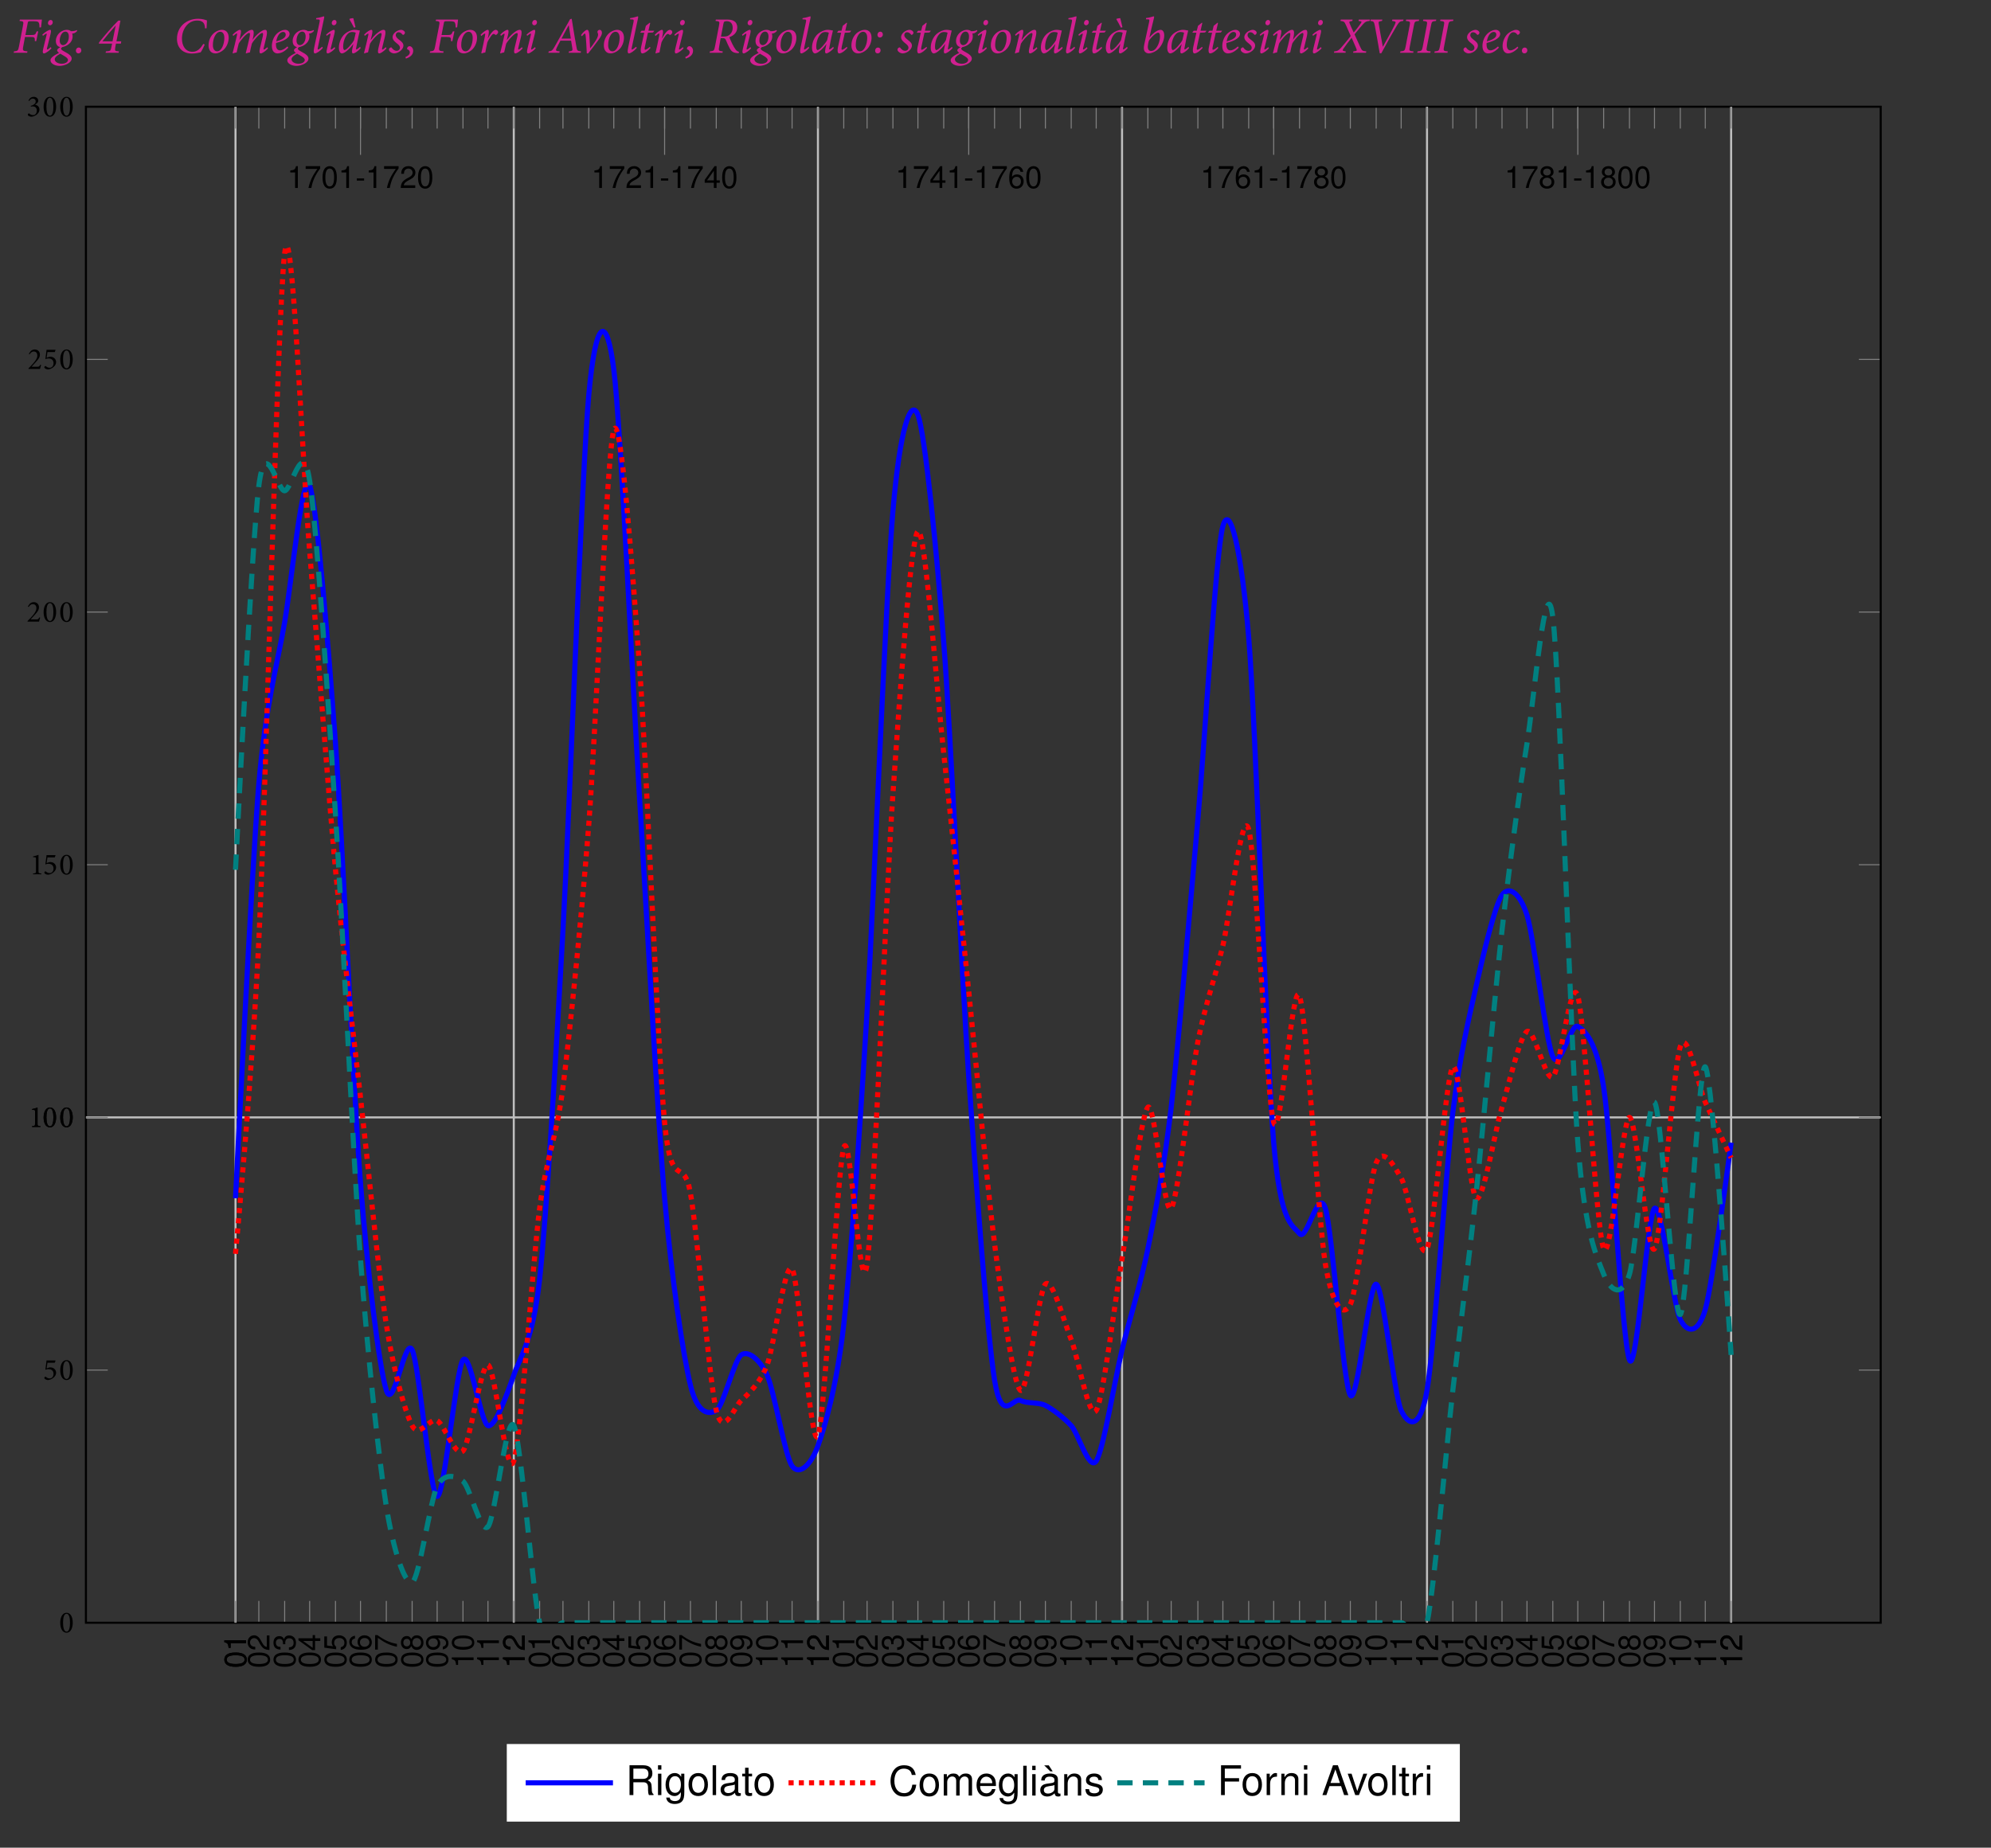 <?xml version="1.0" encoding="UTF-8"?>
<svg xmlns="http://www.w3.org/2000/svg" xmlns:xlink="http://www.w3.org/1999/xlink" width="387.998pt" height="360.16pt" viewBox="0 0 387.998 360.16" version="1.1">
<rect x="0" y="0" width="387.998" height="360.16" fill="#333333" stroke="none"/>
<defs>
<g>
<symbol overflow="visible" id="glyph0-0">
<path style="stroke:none;" d="M 0 0 L 4.984 0 L 4.984 -6.984 L 0 -6.984 Z M 2.5 -3.938 L 0.797 -6.484 L 4.188 -6.484 Z M 2.797 -3.484 L 4.484 -6.031 L 4.484 -0.953 Z M 0.797 -0.5 L 2.5 -3.047 L 4.188 -0.5 Z M 0.5 -6.031 L 2.188 -3.484 L 0.5 -0.953 Z M 0.5 -6.031 "/>
</symbol>
<symbol overflow="visible" id="glyph0-1">
<path style="stroke:none;" d="M 1.312 -6.469 L 1.25 -6.203 C 2.047 -6.125 2.078 -6.094 1.906 -5.219 L 1.141 -1.25 C 0.984 -0.406 0.906 -0.344 0.172 -0.266 L 0.094 0 L 2.734 0 L 2.797 -0.266 C 1.891 -0.344 1.812 -0.406 1.969 -1.25 L 2.312 -3.078 L 3.344 -3.078 C 4.203 -3.078 4.234 -2.984 4.234 -2.266 L 4.5 -2.266 L 4.891 -4.172 L 4.594 -4.172 C 4.328 -3.531 4.297 -3.453 3.422 -3.453 L 2.391 -3.453 L 2.828 -5.734 C 2.891 -6.078 2.922 -6.141 3.25 -6.141 L 4.062 -6.141 C 4.781 -6.141 4.938 -6.031 5.031 -5.781 C 5.109 -5.578 5.141 -5.25 5.141 -4.922 L 5.438 -4.953 C 5.5 -5.531 5.578 -6.297 5.609 -6.469 Z M 1.312 -6.469 "/>
</symbol>
<symbol overflow="visible" id="glyph0-2">
<path style="stroke:none;" d="M 2.219 -6.391 C 1.859 -6.391 1.672 -6.047 1.672 -5.797 C 1.672 -5.547 1.844 -5.359 2.078 -5.359 C 2.375 -5.359 2.609 -5.625 2.609 -5.938 C 2.609 -6.188 2.469 -6.391 2.219 -6.391 Z M 2.219 -1.094 C 2 -0.875 1.641 -0.625 1.531 -0.625 C 1.469 -0.625 1.453 -0.703 1.5 -0.938 L 2.188 -3.688 C 2.297 -4.156 2.312 -4.469 2.094 -4.469 C 1.828 -4.469 1.125 -4.062 0.578 -3.531 L 0.703 -3.297 C 1 -3.562 1.297 -3.734 1.375 -3.734 C 1.453 -3.734 1.453 -3.625 1.391 -3.406 L 0.766 -0.859 C 0.562 -0.047 0.703 0.125 0.891 0.125 C 1.25 0.125 2.031 -0.469 2.359 -0.875 Z M 2.219 -1.094 "/>
</symbol>
<symbol overflow="visible" id="glyph0-3">
<path style="stroke:none;" d="M 4.672 -4.438 C 4.484 -4.312 4.125 -4.203 3.547 -4.203 C 3.328 -4.391 3.016 -4.469 2.703 -4.469 C 2.344 -4.469 1.828 -4.312 1.422 -3.984 C 0.922 -3.578 0.594 -2.953 0.594 -2.312 C 0.594 -1.641 0.891 -1.219 1.453 -1.094 C 0.984 -0.812 0.844 -0.641 0.844 -0.484 C 0.844 -0.344 0.969 -0.156 1.219 0.016 C 0.125 0.562 -0.453 1.016 -0.453 1.453 C -0.484 2.062 0.359 2.562 1.328 2.562 C 2.281 2.562 3.672 1.969 3.672 1.141 C 3.672 0.703 3.297 0.312 2.328 -0.188 C 1.859 -0.438 1.609 -0.625 1.609 -0.766 C 1.609 -0.891 1.688 -0.984 1.812 -1.094 C 2.375 -1.203 2.828 -1.453 3.094 -1.672 C 3.469 -1.953 3.859 -2.484 3.859 -3.188 C 3.859 -3.453 3.828 -3.609 3.781 -3.75 C 3.891 -3.75 3.953 -3.766 4.031 -3.781 C 4.203 -3.812 4.453 -3.922 4.75 -4.25 Z M 2 -1.484 C 1.641 -1.484 1.344 -1.797 1.344 -2.375 C 1.344 -2.922 1.516 -3.375 1.719 -3.672 C 1.906 -3.953 2.156 -4.125 2.453 -4.125 C 2.891 -4.125 3.125 -3.734 3.125 -3.156 C 3.125 -2.094 2.516 -1.484 2 -1.484 Z M 1.719 2.141 C 1.031 2.141 0.375 1.781 0.375 1.281 C 0.375 0.906 0.812 0.516 1.469 0.188 C 1.609 0.266 1.891 0.422 2.219 0.625 C 2.688 0.891 2.953 1.141 2.953 1.406 C 2.953 1.797 2.469 2.141 1.719 2.141 Z M 1.719 2.141 "/>
</symbol>
<symbol overflow="visible" id="glyph0-4">
<path style="stroke:none;" d="M 0.875 0.125 C 1.172 0.125 1.453 -0.094 1.453 -0.484 C 1.453 -0.781 1.25 -1.016 0.969 -1.016 C 0.625 -1.016 0.391 -0.75 0.391 -0.406 C 0.391 -0.094 0.594 0.125 0.875 0.125 Z M 0.875 0.125 "/>
</symbol>
<symbol overflow="visible" id="glyph0-5">
<path style="stroke:none;" d="M 4.609 -2.219 L 3.672 -2.219 L 4.453 -6.266 L 4.031 -6.266 C 2.719 -4.938 1.5 -3.531 0.312 -2.047 L 0.234 -1.781 L 2.828 -1.781 L 2.688 -1.109 C 2.547 -0.344 2.5 -0.328 1.625 -0.266 L 1.562 0 L 4.094 0 L 4.156 -0.266 C 3.375 -0.328 3.328 -0.359 3.453 -1.109 L 3.578 -1.781 L 4.531 -1.781 Z M 3.531 -5.297 L 2.906 -2.219 L 0.922 -2.219 C 1.734 -3.266 2.609 -4.312 3.516 -5.297 Z M 3.531 -5.297 "/>
</symbol>
<symbol overflow="visible" id="glyph0-6">
<path style="stroke:none;" d="M 5.797 -1.734 C 5.25 -0.875 4.672 -0.188 3.672 -0.188 C 2.328 -0.188 1.625 -1.328 1.625 -2.75 C 1.625 -4.594 2.812 -6.281 4.562 -6.281 C 5.547 -6.281 6.078 -5.938 6.125 -4.75 L 6.422 -4.781 C 6.453 -5.25 6.469 -5.797 6.5 -6.297 C 6.219 -6.406 5.594 -6.625 4.797 -6.625 C 2.5 -6.625 0.656 -5.078 0.656 -2.719 C 0.656 -0.859 1.891 0.156 3.562 0.156 C 4.266 0.156 4.969 -0.016 5.281 -0.094 C 5.5 -0.406 5.906 -1.203 6.062 -1.594 Z M 5.797 -1.734 "/>
</symbol>
<symbol overflow="visible" id="glyph0-7">
<path style="stroke:none;" d="M 1.781 0.125 C 2.328 0.125 2.875 -0.156 3.312 -0.516 C 4 -1.094 4.375 -2.062 4.375 -2.922 C 4.375 -3.906 3.875 -4.469 3.047 -4.469 C 2.734 -4.469 2.328 -4.344 1.969 -4.156 C 1.141 -3.719 0.453 -2.734 0.453 -1.438 C 0.453 -0.625 0.828 0.125 1.781 0.125 Z M 2.141 -0.281 C 1.609 -0.281 1.297 -0.75 1.297 -1.484 C 1.297 -3.016 1.969 -3.844 2.359 -4 C 2.469 -4.062 2.578 -4.094 2.734 -4.094 C 3.188 -4.094 3.531 -3.703 3.531 -2.906 C 3.531 -1.625 2.984 -0.562 2.453 -0.344 C 2.359 -0.297 2.25 -0.281 2.141 -0.281 Z M 2.141 -0.281 "/>
</symbol>
<symbol overflow="visible" id="glyph0-8">
<path style="stroke:none;" d="M 7.328 -1.078 C 7.031 -0.812 6.734 -0.625 6.656 -0.625 C 6.594 -0.625 6.562 -0.703 6.625 -0.953 L 7.125 -3.031 C 7.438 -4.359 7.109 -4.469 6.906 -4.469 C 6.719 -4.469 6.547 -4.422 6.297 -4.281 C 5.875 -4.047 5.156 -3.5 4.469 -2.547 L 4.453 -2.547 L 4.547 -2.953 C 4.828 -4.234 4.578 -4.469 4.312 -4.469 C 4.109 -4.469 3.922 -4.406 3.688 -4.281 C 3.266 -4.031 2.578 -3.5 1.906 -2.547 L 1.891 -2.547 L 2.047 -3.25 C 2.266 -4.109 2.234 -4.469 1.969 -4.469 C 1.719 -4.469 1.125 -4.109 0.562 -3.516 L 0.688 -3.281 C 0.922 -3.5 1.281 -3.766 1.375 -3.766 C 1.453 -3.75 1.469 -3.703 1.391 -3.344 C 1.141 -2.219 0.859 -1.078 0.562 0.047 L 0.625 0.125 C 0.844 0.047 1.094 -0.031 1.344 -0.062 C 1.469 -0.656 1.625 -1.328 1.75 -1.781 C 2.078 -2.406 3.297 -3.859 3.766 -3.859 C 3.984 -3.859 3.984 -3.625 3.844 -2.938 C 3.641 -1.969 3.375 -0.953 3.125 0.047 L 3.188 0.125 C 3.406 0.047 3.656 -0.031 3.922 -0.062 C 4.031 -0.641 4.188 -1.312 4.312 -1.781 C 4.656 -2.438 5.875 -3.859 6.344 -3.859 C 6.484 -3.859 6.547 -3.703 6.438 -3.203 L 5.891 -0.906 C 5.719 -0.172 5.797 0.125 6.047 0.125 C 6.297 0.125 6.922 -0.25 7.453 -0.844 Z M 7.328 -1.078 "/>
</symbol>
<symbol overflow="visible" id="glyph0-9">
<path style="stroke:none;" d="M 3.469 -1.234 C 2.969 -0.75 2.438 -0.469 2.016 -0.469 C 1.406 -0.469 1.234 -1.062 1.234 -1.594 C 1.234 -1.688 1.234 -1.797 1.25 -1.906 C 2.219 -2.156 3.891 -2.688 3.891 -3.672 C 3.891 -4.109 3.531 -4.469 3.016 -4.469 C 2.594 -4.469 2.062 -4.25 1.641 -3.922 C 0.844 -3.312 0.438 -2.266 0.438 -1.328 C 0.438 -0.156 1.078 0.125 1.531 0.125 C 2.016 0.125 2.766 -0.062 3.641 -1 Z M 2.641 -4.062 C 2.938 -4.062 3.141 -3.875 3.141 -3.516 C 3.141 -3.062 2.719 -2.609 1.297 -2.219 C 1.469 -3.344 1.969 -3.797 2.234 -3.953 C 2.344 -4.016 2.5 -4.062 2.641 -4.062 Z M 2.641 -4.062 "/>
</symbol>
<symbol overflow="visible" id="glyph0-10">
<path style="stroke:none;" d="M 2.141 -1.172 C 1.859 -0.875 1.453 -0.625 1.344 -0.625 C 1.281 -0.625 1.25 -0.672 1.312 -0.969 C 1.719 -2.938 2.141 -4.875 2.547 -6.797 C 2.578 -7.016 2.578 -7.094 2.484 -7.094 C 2.359 -7.094 1.781 -6.844 1 -6.75 L 0.969 -6.516 L 1.234 -6.5 C 1.688 -6.5 1.75 -6.438 1.656 -5.984 C 1.312 -4.359 0.969 -2.719 0.625 -1.094 C 0.406 -0.109 0.562 0.125 0.75 0.125 C 1.062 0.125 1.781 -0.328 2.297 -0.953 Z M 2.141 -1.172 "/>
</symbol>
<symbol overflow="visible" id="glyph0-11">
<path style="stroke:none;" d="M 4.516 -1.156 C 4.234 -0.875 3.875 -0.641 3.797 -0.641 C 3.734 -0.641 3.703 -0.719 3.781 -1.062 C 4 -2.328 4.312 -3.688 4.469 -4.312 L 4.438 -4.344 C 4.328 -4.344 4.203 -4.375 4.062 -4.406 C 3.844 -4.453 3.656 -4.469 3.438 -4.469 C 2.812 -4.469 2.078 -4.125 1.578 -3.703 C 0.859 -3.094 0.391 -2.016 0.391 -1 C 0.391 -0.203 0.703 0.125 0.969 0.125 C 1.234 0.125 1.562 -0.062 1.891 -0.328 C 2.328 -0.672 2.797 -1.156 3.188 -1.703 L 3.203 -1.703 L 3 -0.75 C 2.859 -0.031 2.984 0.125 3.188 0.125 C 3.422 0.125 4.094 -0.25 4.641 -0.922 Z M 1.484 -0.516 C 1.344 -0.516 1.219 -0.734 1.219 -1.172 C 1.219 -2.156 1.609 -3.344 2.297 -3.844 C 2.469 -3.969 2.734 -4.047 3 -4.047 C 3.266 -4.047 3.531 -3.984 3.672 -3.906 C 3.594 -3.594 3.453 -2.875 3.344 -2.469 C 3 -1.781 1.875 -0.516 1.484 -0.516 Z M 3.625 -4.984 C 3.484 -5.531 3.312 -6.25 3.203 -6.734 C 3.047 -6.766 2.562 -6.656 2.484 -6.625 L 2.438 -6.531 C 2.719 -6.078 3.031 -5.469 3.328 -4.891 Z M 3.625 -4.984 "/>
</symbol>
<symbol overflow="visible" id="glyph0-12">
<path style="stroke:none;" d="M 4.797 -1.094 C 4.5 -0.797 4.234 -0.625 4.141 -0.625 C 4.062 -0.625 4.062 -0.703 4.109 -0.984 C 4.281 -1.672 4.453 -2.375 4.609 -3.047 C 4.906 -4.328 4.625 -4.469 4.391 -4.469 C 4.188 -4.469 3.984 -4.406 3.719 -4.25 C 3.297 -4 2.562 -3.422 1.891 -2.5 L 1.859 -2.5 L 2.078 -3.375 C 2.266 -4.141 2.219 -4.469 2 -4.469 C 1.719 -4.469 1.125 -4.109 0.594 -3.531 L 0.719 -3.297 C 0.969 -3.531 1.281 -3.734 1.359 -3.734 C 1.422 -3.734 1.453 -3.656 1.375 -3.344 C 1.141 -2.234 0.844 -1.031 0.562 0.047 L 0.625 0.125 C 0.812 0.047 1.094 -0.031 1.344 -0.078 C 1.469 -0.672 1.609 -1.281 1.734 -1.766 C 2.234 -2.609 3.391 -3.844 3.828 -3.844 C 3.984 -3.844 4.047 -3.703 3.906 -3.125 C 3.734 -2.391 3.562 -1.672 3.375 -0.922 C 3.188 -0.156 3.281 0.125 3.531 0.125 C 3.781 0.125 4.344 -0.203 4.938 -0.844 Z M 4.797 -1.094 "/>
</symbol>
<symbol overflow="visible" id="glyph0-13">
<path style="stroke:none;" d="M 1.125 0.125 C 1.938 0.125 2.938 -0.625 2.938 -1.391 C 2.938 -1.812 2.688 -2.109 2.094 -2.547 C 1.734 -2.828 1.453 -3.078 1.453 -3.438 C 1.453 -3.781 1.688 -4 1.984 -4 C 2.328 -4 2.562 -3.797 2.766 -3.547 C 2.828 -3.469 2.875 -3.453 2.984 -3.516 C 3.125 -3.594 3.234 -3.75 3.234 -3.922 C 3.234 -4.172 2.891 -4.469 2.453 -4.469 C 2.141 -4.469 1.656 -4.266 1.344 -4 C 0.953 -3.656 0.828 -3.328 0.828 -3.031 C 0.828 -2.516 1.25 -2.156 1.688 -1.812 C 2.156 -1.453 2.266 -1.219 2.266 -0.984 C 2.266 -0.656 2.016 -0.375 1.609 -0.375 C 1.281 -0.375 0.922 -0.594 0.656 -0.984 C 0.609 -1.062 0.531 -1.078 0.406 -1.016 C 0.234 -0.922 0.109 -0.766 0.125 -0.594 C 0.125 -0.25 0.656 0.125 1.125 0.125 Z M 1.125 0.125 "/>
</symbol>
<symbol overflow="visible" id="glyph0-14">
<path style="stroke:none;" d="M 0.078 1.141 C 0.719 0.922 1.453 0.5 1.484 -0.297 C 1.531 -0.812 1.188 -1.281 0.781 -1.281 C 0.531 -1.281 0.297 -1.062 0.297 -0.797 C 0.297 -0.719 0.328 -0.672 0.375 -0.656 C 0.641 -0.562 0.844 -0.375 0.828 -0.047 C 0.812 0.344 0.438 0.641 -0.031 0.844 Z M 0.078 1.141 "/>
</symbol>
<symbol overflow="visible" id="glyph0-15">
<path style="stroke:none;" d="M 1.891 -2.828 L 2 -3.312 C 2.141 -4.016 2.141 -4.469 1.891 -4.469 C 1.609 -4.469 1 -4.062 0.484 -3.5 L 0.625 -3.266 C 0.922 -3.547 1.234 -3.75 1.328 -3.75 C 1.406 -3.75 1.406 -3.656 1.344 -3.312 C 1.156 -2.25 0.875 -1.031 0.625 0.047 L 0.703 0.125 C 0.922 0.047 1.188 -0.031 1.406 -0.062 C 1.531 -0.719 1.641 -1.344 1.797 -2.016 C 1.984 -2.469 2.297 -2.938 2.516 -3.25 C 2.734 -3.562 2.906 -3.672 3.016 -3.672 C 3.125 -3.672 3.25 -3.625 3.359 -3.5 C 3.406 -3.453 3.484 -3.453 3.578 -3.516 C 3.672 -3.578 3.766 -3.672 3.844 -3.797 C 3.922 -3.938 3.922 -4.094 3.844 -4.234 C 3.766 -4.359 3.594 -4.469 3.422 -4.469 C 3.016 -4.469 2.438 -3.797 1.922 -2.828 Z M 1.891 -2.828 "/>
</symbol>
<symbol overflow="visible" id="glyph0-16">
<path style="stroke:none;" d="M 6.188 -0.266 C 5.484 -0.344 5.406 -0.422 5.297 -1.141 C 5.078 -2.328 4.859 -3.562 4.656 -4.859 L 4.375 -6.625 L 4.062 -6.547 L 1.062 -1.219 C 0.594 -0.406 0.5 -0.344 -0.109 -0.266 L -0.172 0 L 1.969 0 L 2.031 -0.266 C 1.25 -0.328 1.188 -0.406 1.469 -1 C 1.688 -1.453 2 -2.031 2.172 -2.359 L 4.25 -2.359 C 4.359 -1.781 4.438 -1.297 4.5 -0.875 C 4.562 -0.453 4.531 -0.344 3.844 -0.266 L 3.766 0 L 6.125 0 Z M 4.203 -2.766 L 2.391 -2.766 C 2.828 -3.625 3.281 -4.438 3.781 -5.359 L 3.797 -5.359 Z M 4.203 -2.766 "/>
</symbol>
<symbol overflow="visible" id="glyph0-17">
<path style="stroke:none;" d="M 2.188 -0.875 C 2.156 -1.688 2.094 -2.5 2.047 -3.375 C 2 -4.094 1.875 -4.469 1.609 -4.469 C 1.297 -4.469 0.781 -3.953 0.422 -3.438 L 0.594 -3.219 C 0.906 -3.594 1.094 -3.75 1.172 -3.75 C 1.25 -3.75 1.312 -3.578 1.359 -2.984 C 1.406 -2.375 1.516 -0.812 1.547 0.125 L 1.812 0.125 C 2.406 -0.625 3.297 -1.766 3.875 -2.578 C 4.344 -3.203 4.5 -3.594 4.5 -3.906 C 4.484 -4.25 4.312 -4.469 4.062 -4.469 C 3.875 -4.469 3.703 -4.344 3.641 -4.188 C 3.609 -4.094 3.609 -4.016 3.641 -3.938 C 3.703 -3.828 3.75 -3.672 3.75 -3.5 C 3.75 -2.828 2.609 -1.375 2.203 -0.875 Z M 2.188 -0.875 "/>
</symbol>
<symbol overflow="visible" id="glyph0-18">
<path style="stroke:none;" d="M 3.375 -4.297 L 2.219 -4.297 L 2.562 -5.797 L 2.469 -5.859 L 1.719 -5.25 L 1.484 -4.297 L 0.891 -4.297 L 0.641 -4 L 0.672 -3.906 L 1.406 -3.906 L 0.812 -1.203 C 0.594 -0.172 0.797 0.125 1.031 0.125 C 1.562 0.125 2.297 -0.547 2.625 -0.953 L 2.5 -1.156 C 2.25 -0.906 1.766 -0.578 1.594 -0.578 C 1.484 -0.578 1.438 -0.688 1.531 -1.172 L 2.125 -3.906 L 3.109 -3.953 Z M 3.375 -4.297 "/>
</symbol>
<symbol overflow="visible" id="glyph0-19">
<path style="stroke:none;" d="M 5.828 -0.172 C 5.578 -0.25 5.391 -0.344 5.156 -0.641 C 4.938 -0.922 4.766 -1.25 4.531 -1.688 C 4.312 -2.141 4.047 -2.75 3.938 -3.031 C 4.734 -3.312 5.484 -3.922 5.484 -4.938 C 5.484 -5.531 5.234 -5.938 4.891 -6.156 C 4.547 -6.406 4.016 -6.469 3.484 -6.469 L 1.312 -6.469 L 1.25 -6.203 C 2.047 -6.125 2.078 -6.094 1.922 -5.281 L 1.156 -1.266 C 0.984 -0.391 0.922 -0.344 0.156 -0.266 L 0.094 0 L 2.609 0 L 2.656 -0.266 C 1.859 -0.344 1.797 -0.391 1.969 -1.266 L 2.25 -2.844 L 2.672 -2.844 C 3.031 -2.844 3.156 -2.766 3.312 -2.375 C 3.531 -1.859 3.734 -1.391 4 -0.891 C 4.359 -0.234 4.688 0.031 5.656 0.078 L 5.75 0.078 Z M 2.312 -3.156 L 2.781 -5.625 C 2.828 -5.875 2.875 -6 2.969 -6.062 C 3.062 -6.125 3.219 -6.156 3.422 -6.156 C 4.141 -6.156 4.594 -5.719 4.594 -4.859 C 4.594 -4.234 4.297 -3.703 3.844 -3.406 C 3.562 -3.203 3.203 -3.156 2.781 -3.156 Z M 2.312 -3.156 "/>
</symbol>
<symbol overflow="visible" id="glyph0-20">
<path style="stroke:none;" d="M 4.516 -1.156 C 4.234 -0.875 3.875 -0.641 3.797 -0.641 C 3.734 -0.641 3.703 -0.719 3.781 -1.062 C 4 -2.328 4.312 -3.688 4.469 -4.312 L 4.438 -4.344 C 4.328 -4.344 4.203 -4.375 4.062 -4.406 C 3.844 -4.453 3.656 -4.469 3.438 -4.469 C 2.812 -4.469 2.078 -4.125 1.578 -3.703 C 0.859 -3.094 0.391 -2.016 0.391 -1 C 0.391 -0.203 0.703 0.125 0.969 0.125 C 1.234 0.125 1.562 -0.062 1.891 -0.328 C 2.328 -0.672 2.797 -1.156 3.188 -1.703 L 3.203 -1.703 L 3 -0.75 C 2.859 -0.031 2.984 0.125 3.188 0.125 C 3.422 0.125 4.094 -0.25 4.641 -0.922 Z M 1.484 -0.516 C 1.344 -0.516 1.219 -0.734 1.219 -1.172 C 1.219 -2.156 1.609 -3.344 2.297 -3.844 C 2.469 -3.969 2.734 -4.047 3 -4.047 C 3.266 -4.047 3.531 -3.984 3.672 -3.906 C 3.594 -3.594 3.453 -2.875 3.344 -2.469 C 3 -1.781 1.875 -0.516 1.484 -0.516 Z M 1.484 -0.516 "/>
</symbol>
<symbol overflow="visible" id="glyph0-21">
<path style="stroke:none;" d="M 1.328 -2.969 C 1.625 -2.969 1.891 -3.203 1.891 -3.578 C 1.891 -3.891 1.688 -4.109 1.422 -4.109 C 1.078 -4.109 0.844 -3.844 0.844 -3.484 C 0.844 -3.203 1.031 -2.969 1.312 -2.969 Z M 0.875 0.125 C 1.172 0.125 1.453 -0.094 1.453 -0.484 C 1.453 -0.781 1.25 -1.016 0.969 -1.016 C 0.625 -1.016 0.391 -0.75 0.391 -0.406 C 0.391 -0.094 0.578 0.125 0.875 0.125 Z M 0.875 0.125 "/>
</symbol>
<symbol overflow="visible" id="glyph0-22">
<path style="stroke:none;" d="M 1.047 -6.516 L 1.328 -6.516 C 1.719 -6.516 1.75 -6.484 1.672 -6.031 C 1.328 -4.422 0.984 -2.922 0.703 -1.562 C 0.578 -0.906 0.625 -0.547 0.766 -0.312 C 0.922 -0.062 1.25 0.125 1.562 0.125 C 1.938 0.125 2.469 -0.016 3.078 -0.422 C 3.953 -1.016 4.609 -2.281 4.609 -3.375 C 4.609 -4.031 4.344 -4.469 3.891 -4.469 C 3.422 -4.469 2.594 -4.031 1.734 -2.984 L 1.719 -2.984 C 2 -4.266 2.266 -5.422 2.609 -6.781 C 2.656 -7 2.656 -7.094 2.547 -7.094 C 2.391 -7.094 1.844 -6.844 1.062 -6.766 Z M 2.062 -0.344 C 1.656 -0.344 1.266 -0.625 1.453 -1.609 C 1.5 -1.938 1.562 -2.203 1.625 -2.375 C 2.266 -3.297 3.094 -3.922 3.438 -3.922 C 3.625 -3.922 3.781 -3.719 3.781 -3.203 C 3.781 -2 3.172 -0.844 2.578 -0.484 C 2.438 -0.406 2.234 -0.344 2.062 -0.344 Z M 2.062 -0.344 "/>
</symbol>
<symbol overflow="visible" id="glyph0-23">
<path style="stroke:none;" d="M 6.781 -6.469 L 4.609 -6.469 L 4.562 -6.203 L 4.844 -6.156 C 5.172 -6.109 5.219 -6.031 5 -5.719 C 4.578 -5.109 4.109 -4.516 3.625 -3.938 C 3.266 -4.719 2.984 -5.297 2.812 -5.766 C 2.719 -6.062 2.766 -6.094 3.094 -6.156 L 3.344 -6.203 L 3.406 -6.469 L 1.109 -6.469 L 1.031 -6.203 C 1.703 -6.125 1.797 -6.094 2.094 -5.422 L 3.047 -3.266 C 2.188 -2.188 1.438 -1.281 1.109 -0.922 C 0.625 -0.406 0.469 -0.328 -0.172 -0.266 L -0.234 0 L 2.031 0 L 2.078 -0.266 L 1.844 -0.297 C 1.422 -0.375 1.422 -0.484 1.609 -0.781 C 2.016 -1.391 2.547 -2.078 3.219 -2.922 C 3.781 -1.672 4 -1.109 4.141 -0.781 C 4.281 -0.438 4.234 -0.359 3.875 -0.312 L 3.562 -0.266 L 3.5 0 L 6.016 0 L 6.078 -0.266 C 5.297 -0.344 5.234 -0.391 4.891 -1.141 L 3.781 -3.594 C 4.656 -4.672 5.109 -5.188 5.406 -5.531 C 5.938 -6.094 6.031 -6.125 6.719 -6.203 Z M 6.781 -6.469 "/>
</symbol>
<symbol overflow="visible" id="glyph0-24">
<path style="stroke:none;" d="M 7.469 -6.469 L 5.281 -6.469 L 5.219 -6.203 L 5.516 -6.156 C 5.953 -6.094 6.016 -6.016 5.766 -5.484 C 5.328 -4.547 4.266 -2.656 3.453 -1.203 L 3.422 -1.203 C 3.109 -2.953 2.719 -4.969 2.625 -5.672 C 2.578 -6.031 2.609 -6.094 3 -6.156 L 3.266 -6.203 L 3.344 -6.469 L 1.062 -6.469 L 0.984 -6.203 C 1.609 -6.141 1.703 -6.094 1.859 -5.328 C 2.078 -4.172 2.516 -1.75 2.828 0.109 L 3.125 0.109 C 4.266 -2 5.719 -4.578 6.156 -5.281 C 6.656 -6.078 6.766 -6.125 7.391 -6.203 Z M 7.469 -6.469 "/>
</symbol>
<symbol overflow="visible" id="glyph0-25">
<path style="stroke:none;" d="M 3.781 -6.469 L 1.25 -6.469 L 1.188 -6.203 C 2.016 -6.125 2.078 -6.078 1.938 -5.359 L 1.141 -1.156 C 0.984 -0.406 0.922 -0.328 0.141 -0.266 L 0.062 0 L 2.625 0 L 2.688 -0.266 C 1.859 -0.328 1.797 -0.391 1.953 -1.156 L 2.766 -5.359 C 2.906 -6.078 2.953 -6.125 3.734 -6.203 Z M 3.781 -6.469 "/>
</symbol>
<symbol overflow="visible" id="glyph0-26">
<path style="stroke:none;" d="M 3.344 -1.203 C 3.078 -0.922 2.469 -0.469 1.969 -0.469 C 1.531 -0.469 1.25 -0.844 1.25 -1.547 C 1.25 -2.219 1.453 -2.906 1.688 -3.344 C 1.891 -3.703 2.156 -4 2.516 -4 C 2.828 -4 3.062 -3.875 3.266 -3.578 C 3.344 -3.484 3.406 -3.469 3.484 -3.516 C 3.719 -3.641 3.812 -3.828 3.812 -3.984 C 3.812 -4.234 3.484 -4.469 3.062 -4.469 C 2.578 -4.469 1.875 -4.094 1.469 -3.734 C 0.828 -3.156 0.438 -2.172 0.438 -1.344 C 0.438 -0.391 0.875 0.125 1.5 0.125 C 2.094 0.125 2.875 -0.281 3.5 -0.984 Z M 3.344 -1.203 "/>
</symbol>
<symbol overflow="visible" id="glyph1-0">
<path style="stroke:none;" d=""/>
</symbol>
<symbol overflow="visible" id="glyph1-1">
<path style="stroke:none;" d="M -4.25 -1.641 C -4.25 -1.25 -4.062 -0.891 -3.781 -0.672 C -3.406 -0.391 -2.844 -0.25 -2.047 -0.25 C -0.625 -0.25 0.141 -0.734 0.141 -1.641 C 0.141 -2.547 -0.625 -3.031 -2.016 -3.031 C -2.844 -3.031 -3.391 -2.906 -3.781 -2.625 C -4.078 -2.406 -4.25 -2.047 -4.25 -1.641 Z M -3.781 -1.641 C -3.781 -2.219 -3.203 -2.5 -2.062 -2.5 C -0.859 -2.5 -0.297 -2.219 -0.297 -1.641 C -0.297 -1.078 -0.891 -0.797 -2.047 -0.797 C -3.203 -0.797 -3.781 -1.078 -3.781 -1.641 Z M -3.781 -1.641 "/>
</symbol>
<symbol overflow="visible" id="glyph1-2">
<path style="stroke:none;" d="M -3.016 -1.547 L 0 -1.547 L 0 -2.078 L -4.25 -2.078 L -4.25 -1.734 C -3.594 -1.547 -3.5 -1.422 -3.406 -0.609 L -3.016 -0.609 Z M -3.016 -1.547 "/>
</symbol>
<symbol overflow="visible" id="glyph1-3">
<path style="stroke:none;" d="M -0.516 -3.031 L -0.516 -0.797 C -0.875 -0.844 -1.094 -1.047 -1.391 -1.562 L -1.719 -2.156 C -2.047 -2.75 -2.484 -3.062 -3 -3.062 C -3.344 -3.062 -3.688 -2.922 -3.906 -2.656 C -4.141 -2.406 -4.25 -2.094 -4.25 -1.703 C -4.25 -1.156 -4.047 -0.766 -3.688 -0.531 C -3.469 -0.375 -3.203 -0.312 -2.766 -0.297 L -2.766 -0.828 C -3.062 -0.844 -3.234 -0.875 -3.375 -0.953 C -3.625 -1.094 -3.781 -1.359 -3.781 -1.688 C -3.781 -2.156 -3.438 -2.516 -2.984 -2.516 C -2.656 -2.516 -2.359 -2.328 -2.141 -1.938 L -1.844 -1.391 C -1.328 -0.516 -0.938 -0.25 0 -0.203 L 0 -3.031 Z M -0.516 -3.031 "/>
</symbol>
<symbol overflow="visible" id="glyph1-4">
<path style="stroke:none;" d="M -1.938 -1.328 L -1.938 -1.391 L -1.953 -1.609 C -1.953 -2.188 -1.688 -2.484 -1.172 -2.484 C -0.641 -2.484 -0.328 -2.156 -0.328 -1.609 C -0.328 -1.031 -0.609 -0.75 -1.234 -0.719 L -1.234 -0.188 C -0.891 -0.219 -0.672 -0.281 -0.484 -0.375 C -0.078 -0.594 0.141 -1.016 0.141 -1.594 C 0.141 -2.469 -0.391 -3.031 -1.188 -3.031 C -1.719 -3.031 -2.016 -2.812 -2.203 -2.312 C -2.359 -2.703 -2.656 -2.906 -3.078 -2.906 C -3.812 -2.906 -4.25 -2.422 -4.25 -1.609 C -4.25 -0.75 -3.781 -0.297 -2.875 -0.281 L -2.875 -0.812 C -3.125 -0.812 -3.266 -0.844 -3.406 -0.906 C -3.641 -1.016 -3.781 -1.281 -3.781 -1.609 C -3.781 -2.078 -3.5 -2.359 -3.062 -2.359 C -2.766 -2.359 -2.578 -2.25 -2.484 -2.016 C -2.422 -1.875 -2.406 -1.688 -2.391 -1.328 Z M -1.938 -1.328 "/>
</symbol>
<symbol overflow="visible" id="glyph1-5">
<path style="stroke:none;" d="M -1.016 -1.953 L 0 -1.953 L 0 -2.484 L -1.016 -2.484 L -1.016 -3.109 L -1.484 -3.109 L -1.484 -2.484 L -4.25 -2.484 L -4.25 -2.094 L -1.578 -0.172 L -1.016 -0.172 Z M -1.484 -1.953 L -1.484 -0.625 L -3.344 -1.953 Z M -1.484 -1.953 "/>
</symbol>
<symbol overflow="visible" id="glyph1-6">
<path style="stroke:none;" d="M -4.25 -2.844 L -4.25 -0.656 L -1.938 -0.344 L -1.938 -0.828 C -2.219 -1.078 -2.328 -1.281 -2.328 -1.609 C -2.328 -2.172 -1.938 -2.531 -1.312 -2.531 C -0.703 -2.531 -0.328 -2.172 -0.328 -1.609 C -0.328 -1.141 -0.562 -0.859 -1.047 -0.734 L -1.047 -0.203 C -0.688 -0.281 -0.531 -0.344 -0.375 -0.469 C -0.047 -0.703 0.141 -1.141 0.141 -1.609 C 0.141 -2.469 -0.484 -3.062 -1.375 -3.062 C -2.219 -3.062 -2.797 -2.516 -2.797 -1.703 C -2.797 -1.406 -2.719 -1.156 -2.531 -0.922 L -3.719 -1.078 L -3.719 -2.844 Z M -4.25 -2.844 "/>
</symbol>
<symbol overflow="visible" id="glyph1-7">
<path style="stroke:none;" d="M -3.141 -2.984 C -3.828 -2.875 -4.25 -2.422 -4.25 -1.781 C -4.25 -1.312 -4.016 -0.891 -3.641 -0.641 C -3.219 -0.375 -2.703 -0.25 -1.938 -0.25 C -1.219 -0.25 -0.766 -0.359 -0.391 -0.609 C -0.047 -0.844 0.141 -1.219 0.141 -1.688 C 0.141 -2.484 -0.453 -3.062 -1.297 -3.062 C -2.078 -3.062 -2.641 -2.531 -2.641 -1.766 C -2.641 -1.359 -2.484 -1.016 -2.172 -0.797 C -3.203 -0.797 -3.781 -1.141 -3.781 -1.734 C -3.781 -2.109 -3.547 -2.375 -3.141 -2.453 Z M -2.172 -1.703 C -2.172 -2.219 -1.812 -2.531 -1.25 -2.531 C -0.719 -2.531 -0.328 -2.172 -0.328 -1.688 C -0.328 -1.203 -0.734 -0.828 -1.281 -0.828 C -1.812 -0.828 -2.172 -1.188 -2.172 -1.703 Z M -2.172 -1.703 "/>
</symbol>
<symbol overflow="visible" id="glyph1-8">
<path style="stroke:none;" d="M -4.25 -3.109 L -4.25 -0.281 L -3.719 -0.281 L -3.719 -2.562 C -2.281 -1.562 -1.391 -1.141 0 -0.828 L 0 -1.391 C -1.359 -1.625 -2.531 -2.156 -3.797 -3.109 Z M -4.25 -3.109 "/>
</symbol>
<symbol overflow="visible" id="glyph1-9">
<path style="stroke:none;" d="M -2.234 -2.344 C -2.5 -2.781 -2.703 -2.922 -3.109 -2.922 C -3.781 -2.922 -4.25 -2.406 -4.25 -1.641 C -4.25 -0.891 -3.781 -0.375 -3.109 -0.375 C -2.719 -0.375 -2.5 -0.516 -2.234 -0.953 C -2 -0.453 -1.641 -0.219 -1.172 -0.219 C -0.406 -0.219 0.141 -0.812 0.141 -1.641 C 0.141 -2.484 -0.406 -3.062 -1.172 -3.062 C -1.641 -3.062 -2 -2.828 -2.234 -2.344 Z M -3.781 -1.641 C -3.781 -2.094 -3.516 -2.375 -3.094 -2.375 C -2.703 -2.375 -2.438 -2.094 -2.438 -1.641 C -2.438 -1.203 -2.703 -0.906 -3.109 -0.906 C -3.516 -0.906 -3.781 -1.203 -3.781 -1.641 Z M -2 -1.641 C -2 -2.172 -1.656 -2.531 -1.172 -2.531 C -0.672 -2.531 -0.328 -2.172 -0.328 -1.641 C -0.328 -1.125 -0.672 -0.766 -1.172 -0.766 C -1.656 -0.766 -2 -1.125 -2 -1.641 Z M -2 -1.641 "/>
</symbol>
<symbol overflow="visible" id="glyph1-10">
<path style="stroke:none;" d="M -0.969 -0.312 C -0.281 -0.422 0.141 -0.875 0.141 -1.516 C 0.141 -1.984 -0.094 -2.406 -0.469 -2.656 C -0.875 -2.922 -1.406 -3.047 -2.172 -3.047 C -2.891 -3.047 -3.344 -2.938 -3.719 -2.688 C -4.062 -2.453 -4.25 -2.078 -4.25 -1.609 C -4.25 -0.812 -3.641 -0.234 -2.812 -0.234 C -2.016 -0.234 -1.469 -0.766 -1.469 -1.531 C -1.469 -1.938 -1.609 -2.219 -1.938 -2.5 C -0.906 -2.5 -0.328 -2.156 -0.328 -1.562 C -0.328 -1.188 -0.562 -0.922 -0.969 -0.844 Z M -3.781 -1.609 C -3.781 -2.094 -3.375 -2.469 -2.828 -2.469 C -2.297 -2.469 -1.938 -2.109 -1.938 -1.594 C -1.938 -1.078 -2.281 -0.766 -2.859 -0.766 C -3.391 -0.766 -3.781 -1.125 -3.781 -1.609 Z M -3.781 -1.609 "/>
</symbol>
<symbol overflow="visible" id="glyph2-0">
<path style="stroke:none;" d="M 0 0 L 2.984 0 L 2.984 -4.188 L 0 -4.188 Z M 1.5 -2.359 L 0.484 -3.891 L 2.516 -3.891 Z M 1.672 -2.094 L 2.688 -3.625 L 2.688 -0.562 Z M 0.484 -0.297 L 1.5 -1.828 L 2.516 -0.297 Z M 0.297 -3.625 L 1.312 -2.094 L 0.297 -0.562 Z M 0.297 -3.625 "/>
</symbol>
<symbol overflow="visible" id="glyph2-1">
<path style="stroke:none;" d="M 1.484 -3.797 C 0.578 -3.797 0.25 -2.734 0.25 -1.859 C 0.25 -0.922 0.578 0.078 1.484 0.078 C 2.375 0.078 2.688 -1 2.688 -1.859 C 2.688 -2.781 2.375 -3.797 1.484 -3.797 Z M 1.484 -3.609 C 2.016 -3.609 2.156 -2.703 2.156 -1.859 C 2.156 -1.031 2.016 -0.125 1.484 -0.125 C 0.953 -0.125 0.797 -1.031 0.797 -1.875 C 0.797 -2.703 0.938 -3.609 1.469 -3.609 Z M 1.484 -3.609 "/>
</symbol>
<symbol overflow="visible" id="glyph2-2">
<path style="stroke:none;" d="M 0.781 -3.297 L 2.203 -3.297 L 2.359 -3.688 L 2.312 -3.734 L 0.609 -3.734 L 0.375 -1.922 C 0.5 -1.969 0.734 -2.047 0.984 -2.047 C 1.641 -2.047 1.969 -1.656 1.969 -1.125 C 1.969 -0.641 1.688 -0.234 1.203 -0.234 C 0.844 -0.234 0.594 -0.438 0.469 -0.547 C 0.406 -0.594 0.359 -0.594 0.312 -0.547 C 0.234 -0.484 0.172 -0.406 0.172 -0.344 C 0.172 -0.281 0.203 -0.219 0.281 -0.141 C 0.359 -0.062 0.625 0.078 0.891 0.078 C 1.219 0.062 1.609 -0.078 1.938 -0.359 C 2.297 -0.656 2.469 -0.984 2.469 -1.344 C 2.469 -1.844 2.078 -2.391 1.312 -2.391 C 1.156 -2.391 0.875 -2.281 0.625 -2.188 Z M 0.781 -3.297 "/>
</symbol>
<symbol overflow="visible" id="glyph2-3">
<path style="stroke:none;" d="M 1.859 0 L 1.859 -0.156 C 1.328 -0.203 1.297 -0.25 1.297 -0.672 L 1.297 -3.797 C 0.969 -3.672 0.609 -3.562 0.234 -3.484 L 0.234 -3.344 L 0.531 -3.328 C 0.781 -3.297 0.812 -3.266 0.812 -2.984 L 0.812 -0.672 C 0.812 -0.25 0.781 -0.203 0.234 -0.156 L 0.234 0 Z M 1.859 0 "/>
</symbol>
<symbol overflow="visible" id="glyph2-4">
<path style="stroke:none;" d="M 2.453 -0.828 C 2.281 -0.453 2.203 -0.438 1.875 -0.438 L 0.766 -0.438 L 1.594 -1.344 C 2.094 -1.891 2.391 -2.266 2.391 -2.812 C 2.391 -3.438 1.922 -3.797 1.391 -3.797 C 1.047 -3.797 0.766 -3.656 0.578 -3.453 L 0.234 -2.969 L 0.375 -2.844 C 0.531 -3.078 0.766 -3.406 1.188 -3.406 C 1.641 -3.406 1.891 -3.109 1.891 -2.609 C 1.891 -2.078 1.5 -1.578 1.141 -1.156 C 0.844 -0.797 0.5 -0.453 0.172 -0.125 L 0.172 0 L 2.406 0 C 2.484 -0.266 2.547 -0.531 2.625 -0.781 Z M 2.453 -0.828 "/>
</symbol>
<symbol overflow="visible" id="glyph2-5">
<path style="stroke:none;" d="M 1.609 -2.281 C 1.781 -2.391 1.938 -2.516 2.031 -2.609 C 2.141 -2.719 2.219 -2.844 2.219 -3.016 C 2.219 -3.469 1.875 -3.797 1.328 -3.797 C 1.016 -3.797 0.734 -3.656 0.562 -3.469 L 0.312 -3.094 L 0.438 -2.969 C 0.562 -3.188 0.812 -3.453 1.156 -3.453 C 1.469 -3.453 1.719 -3.266 1.719 -2.891 C 1.719 -2.438 1.297 -2.203 0.75 -2.031 L 0.797 -1.875 C 0.891 -1.906 1.031 -1.938 1.172 -1.938 C 1.516 -1.938 1.938 -1.703 1.938 -1.156 C 1.938 -0.5 1.578 -0.234 1.203 -0.234 C 0.859 -0.234 0.609 -0.406 0.469 -0.547 C 0.422 -0.594 0.359 -0.578 0.328 -0.547 C 0.266 -0.5 0.188 -0.422 0.188 -0.359 C 0.172 -0.281 0.203 -0.203 0.281 -0.125 C 0.359 -0.062 0.609 0.078 0.891 0.078 C 1.281 0.078 2.453 -0.344 2.453 -1.344 C 2.453 -1.781 2.125 -2.172 1.609 -2.266 Z M 1.609 -2.281 "/>
</symbol>
<symbol overflow="visible" id="glyph3-0">
<path style="stroke:none;" d=""/>
</symbol>
<symbol overflow="visible" id="glyph3-1">
<path style="stroke:none;" d="M 1.547 -3.016 L 1.547 0 L 2.078 0 L 2.078 -4.25 L 1.734 -4.25 C 1.547 -3.594 1.422 -3.5 0.609 -3.406 L 0.609 -3.016 Z M 1.547 -3.016 "/>
</symbol>
<symbol overflow="visible" id="glyph3-2">
<path style="stroke:none;" d="M 3.109 -4.25 L 0.281 -4.25 L 0.281 -3.719 L 2.562 -3.719 C 1.562 -2.281 1.141 -1.391 0.828 0 L 1.391 0 C 1.625 -1.359 2.156 -2.531 3.109 -3.797 Z M 3.109 -4.25 "/>
</symbol>
<symbol overflow="visible" id="glyph3-3">
<path style="stroke:none;" d="M 1.641 -4.25 C 1.25 -4.25 0.891 -4.062 0.672 -3.781 C 0.391 -3.406 0.25 -2.844 0.25 -2.047 C 0.25 -0.625 0.734 0.141 1.641 0.141 C 2.547 0.141 3.031 -0.625 3.031 -2.016 C 3.031 -2.844 2.906 -3.391 2.625 -3.781 C 2.406 -4.078 2.047 -4.25 1.641 -4.25 Z M 1.641 -3.781 C 2.219 -3.781 2.5 -3.203 2.5 -2.062 C 2.5 -0.859 2.219 -0.297 1.641 -0.297 C 1.078 -0.297 0.797 -0.891 0.797 -2.047 C 0.797 -3.203 1.078 -3.781 1.641 -3.781 Z M 1.641 -3.781 "/>
</symbol>
<symbol overflow="visible" id="glyph3-4">
<path style="stroke:none;" d="M 1.703 -1.859 L 0.281 -1.859 L 0.281 -1.438 L 1.703 -1.438 Z M 1.703 -1.859 "/>
</symbol>
<symbol overflow="visible" id="glyph3-5">
<path style="stroke:none;" d="M 3.031 -0.516 L 0.797 -0.516 C 0.844 -0.875 1.047 -1.094 1.562 -1.391 L 2.156 -1.719 C 2.75 -2.047 3.062 -2.484 3.062 -3 C 3.062 -3.344 2.922 -3.688 2.656 -3.906 C 2.406 -4.141 2.094 -4.25 1.703 -4.25 C 1.156 -4.25 0.766 -4.047 0.531 -3.688 C 0.375 -3.469 0.312 -3.203 0.297 -2.766 L 0.828 -2.766 C 0.844 -3.062 0.875 -3.234 0.953 -3.375 C 1.094 -3.625 1.359 -3.781 1.688 -3.781 C 2.156 -3.781 2.516 -3.438 2.516 -2.984 C 2.516 -2.656 2.328 -2.359 1.938 -2.141 L 1.391 -1.844 C 0.516 -1.328 0.25 -0.938 0.203 0 L 3.031 0 Z M 3.031 -0.516 "/>
</symbol>
<symbol overflow="visible" id="glyph3-6">
<path style="stroke:none;" d="M 1.953 -1.016 L 1.953 0 L 2.484 0 L 2.484 -1.016 L 3.109 -1.016 L 3.109 -1.484 L 2.484 -1.484 L 2.484 -4.25 L 2.094 -4.25 L 0.172 -1.578 L 0.172 -1.016 Z M 1.953 -1.484 L 0.625 -1.484 L 1.953 -3.344 Z M 1.953 -1.484 "/>
</symbol>
<symbol overflow="visible" id="glyph3-7">
<path style="stroke:none;" d="M 2.984 -3.141 C 2.875 -3.828 2.422 -4.25 1.781 -4.25 C 1.312 -4.25 0.891 -4.016 0.641 -3.641 C 0.375 -3.219 0.25 -2.703 0.25 -1.938 C 0.25 -1.219 0.359 -0.766 0.609 -0.391 C 0.844 -0.047 1.219 0.141 1.688 0.141 C 2.484 0.141 3.062 -0.453 3.062 -1.297 C 3.062 -2.078 2.531 -2.641 1.766 -2.641 C 1.359 -2.641 1.016 -2.484 0.797 -2.172 C 0.797 -3.203 1.141 -3.781 1.734 -3.781 C 2.109 -3.781 2.375 -3.547 2.453 -3.141 Z M 1.703 -2.172 C 2.219 -2.172 2.531 -1.812 2.531 -1.25 C 2.531 -0.719 2.172 -0.328 1.688 -0.328 C 1.203 -0.328 0.828 -0.734 0.828 -1.281 C 0.828 -1.812 1.188 -2.172 1.703 -2.172 Z M 1.703 -2.172 "/>
</symbol>
<symbol overflow="visible" id="glyph3-8">
<path style="stroke:none;" d="M 2.344 -2.234 C 2.781 -2.5 2.922 -2.703 2.922 -3.109 C 2.922 -3.781 2.406 -4.25 1.641 -4.25 C 0.891 -4.25 0.375 -3.781 0.375 -3.109 C 0.375 -2.719 0.516 -2.5 0.953 -2.234 C 0.453 -2 0.219 -1.641 0.219 -1.172 C 0.219 -0.406 0.812 0.141 1.641 0.141 C 2.484 0.141 3.062 -0.406 3.062 -1.172 C 3.062 -1.641 2.828 -2 2.344 -2.234 Z M 1.641 -3.781 C 2.094 -3.781 2.375 -3.516 2.375 -3.094 C 2.375 -2.703 2.094 -2.438 1.641 -2.438 C 1.203 -2.438 0.906 -2.703 0.906 -3.109 C 0.906 -3.516 1.203 -3.781 1.641 -3.781 Z M 1.641 -2 C 2.172 -2 2.531 -1.656 2.531 -1.172 C 2.531 -0.672 2.172 -0.328 1.641 -0.328 C 1.125 -0.328 0.766 -0.672 0.766 -1.172 C 0.766 -1.656 1.125 -2 1.641 -2 Z M 1.641 -2 "/>
</symbol>
<symbol overflow="visible" id="glyph4-0">
<path style="stroke:none;" d=""/>
</symbol>
<symbol overflow="visible" id="glyph4-1">
<path style="stroke:none;" d="M 1.484 -2.5 L 3.391 -2.5 C 4.062 -2.5 4.344 -2.188 4.344 -1.469 L 4.344 -0.953 C 4.344 -0.594 4.406 -0.234 4.516 0 L 5.406 0 L 5.406 -0.188 C 5.125 -0.375 5.078 -0.578 5.062 -1.359 C 5.047 -2.312 4.906 -2.594 4.266 -2.875 C 4.922 -3.188 5.188 -3.594 5.188 -4.25 C 5.188 -5.266 4.562 -5.812 3.422 -5.812 L 0.734 -5.812 L 0.734 0 L 1.484 0 Z M 1.484 -3.156 L 1.484 -5.156 L 3.281 -5.156 C 3.688 -5.156 3.922 -5.094 4.109 -4.938 C 4.312 -4.766 4.422 -4.5 4.422 -4.156 C 4.422 -3.469 4.062 -3.156 3.281 -3.156 Z M 1.484 -3.156 "/>
</symbol>
<symbol overflow="visible" id="glyph4-2">
<path style="stroke:none;" d="M 1.188 -4.172 L 0.531 -4.172 L 0.531 0 L 1.188 0 Z M 1.188 -5.812 L 0.531 -5.812 L 0.531 -4.969 L 1.188 -4.969 Z M 1.188 -5.812 "/>
</symbol>
<symbol overflow="visible" id="glyph4-3">
<path style="stroke:none;" d="M 3.281 -4.172 L 3.281 -3.562 C 2.953 -4.062 2.547 -4.297 2.016 -4.297 C 0.953 -4.297 0.234 -3.375 0.234 -2.016 C 0.234 -1.328 0.422 -0.766 0.75 -0.375 C 1.062 -0.031 1.516 0.188 1.953 0.188 C 2.484 0.188 2.844 -0.047 3.219 -0.562 L 3.219 -0.344 C 3.219 0.219 3.141 0.562 2.984 0.781 C 2.812 1.031 2.469 1.172 2.062 1.172 C 1.75 1.172 1.484 1.094 1.297 0.953 C 1.141 0.844 1.078 0.719 1.047 0.484 L 0.359 0.484 C 0.438 1.266 1.047 1.734 2.031 1.734 C 2.656 1.734 3.188 1.531 3.453 1.203 C 3.781 0.828 3.891 0.297 3.891 -0.688 L 3.891 -4.172 Z M 2.078 -3.688 C 2.797 -3.688 3.219 -3.078 3.219 -2.031 C 3.219 -1.031 2.781 -0.438 2.094 -0.438 C 1.359 -0.438 0.922 -1.047 0.922 -2.062 C 0.922 -3.062 1.375 -3.688 2.078 -3.688 Z M 2.078 -3.688 "/>
</symbol>
<symbol overflow="visible" id="glyph4-4">
<path style="stroke:none;" d="M 2.172 -4.297 C 1 -4.297 0.281 -3.453 0.281 -2.062 C 0.281 -0.656 0.984 0.188 2.172 0.188 C 3.344 0.188 4.062 -0.656 4.062 -2.031 C 4.062 -3.469 3.375 -4.297 2.172 -4.297 Z M 2.172 -3.688 C 2.922 -3.688 3.375 -3.062 3.375 -2.031 C 3.375 -1.047 2.906 -0.438 2.172 -0.438 C 1.438 -0.438 0.984 -1.047 0.984 -2.062 C 0.984 -3.062 1.438 -3.688 2.172 -3.688 Z M 2.172 -3.688 "/>
</symbol>
<symbol overflow="visible" id="glyph4-5">
<path style="stroke:none;" d="M 1.219 -5.812 L 0.547 -5.812 L 0.547 0 L 1.219 0 Z M 1.219 -5.812 "/>
</symbol>
<symbol overflow="visible" id="glyph4-6">
<path style="stroke:none;" d="M 4.266 -0.391 C 4.188 -0.375 4.156 -0.375 4.125 -0.375 C 3.891 -0.375 3.766 -0.5 3.766 -0.703 L 3.766 -3.156 C 3.766 -3.891 3.219 -4.297 2.188 -4.297 C 1.578 -4.297 1.078 -4.125 0.812 -3.812 C 0.609 -3.594 0.531 -3.359 0.516 -2.938 L 1.188 -2.938 C 1.25 -3.453 1.547 -3.688 2.172 -3.688 C 2.766 -3.688 3.094 -3.453 3.094 -3.062 L 3.094 -2.891 C 3.094 -2.609 2.938 -2.484 2.406 -2.422 C 1.469 -2.297 1.328 -2.266 1.062 -2.172 C 0.578 -1.969 0.328 -1.594 0.328 -1.047 C 0.328 -0.297 0.859 0.188 1.703 0.188 C 2.234 0.188 2.656 0 3.125 -0.438 C 3.172 -0.016 3.375 0.188 3.812 0.188 C 3.938 0.188 4.047 0.172 4.266 0.109 Z M 3.094 -1.312 C 3.094 -1.094 3.031 -0.953 2.844 -0.766 C 2.562 -0.531 2.234 -0.391 1.844 -0.391 C 1.328 -0.391 1.031 -0.641 1.031 -1.062 C 1.031 -1.5 1.328 -1.734 2.031 -1.828 C 2.734 -1.922 2.875 -1.953 3.094 -2.062 Z M 3.094 -1.312 "/>
</symbol>
<symbol overflow="visible" id="glyph4-7">
<path style="stroke:none;" d="M 2.031 -4.172 L 1.344 -4.172 L 1.344 -5.328 L 0.672 -5.328 L 0.672 -4.172 L 0.109 -4.172 L 0.109 -3.641 L 0.672 -3.641 L 0.672 -0.484 C 0.672 -0.062 0.969 0.188 1.484 0.188 C 1.641 0.188 1.797 0.172 2.031 0.125 L 2.031 -0.438 C 1.938 -0.406 1.828 -0.391 1.703 -0.391 C 1.422 -0.391 1.344 -0.484 1.344 -0.766 L 1.344 -3.641 L 2.031 -3.641 Z M 2.031 -4.172 "/>
</symbol>
<symbol overflow="visible" id="glyph4-8">
<path style="stroke:none;" d="M 5.281 -4.016 C 5.047 -5.281 4.312 -5.906 3.031 -5.906 C 2.25 -5.906 1.625 -5.656 1.188 -5.172 C 0.672 -4.609 0.375 -3.781 0.375 -2.844 C 0.375 -1.875 0.672 -1.062 1.234 -0.5 C 1.672 -0.031 2.25 0.188 3 0.188 C 4.422 0.188 5.219 -0.578 5.391 -2.125 L 4.625 -2.125 C 4.562 -1.719 4.484 -1.453 4.359 -1.219 C 4.125 -0.734 3.641 -0.469 3.016 -0.469 C 1.859 -0.469 1.125 -1.391 1.125 -2.844 C 1.125 -4.328 1.828 -5.25 2.953 -5.25 C 3.422 -5.25 3.859 -5.109 4.094 -4.891 C 4.312 -4.688 4.438 -4.438 4.516 -4.016 Z M 5.281 -4.016 "/>
</symbol>
<symbol overflow="visible" id="glyph4-9">
<path style="stroke:none;" d="M 0.562 -4.172 L 0.562 0 L 1.234 0 L 1.234 -2.625 C 1.234 -3.234 1.672 -3.719 2.203 -3.719 C 2.703 -3.719 2.984 -3.406 2.984 -2.875 L 2.984 0 L 3.656 0 L 3.656 -2.625 C 3.656 -3.234 4.094 -3.719 4.625 -3.719 C 5.109 -3.719 5.406 -3.406 5.406 -2.875 L 5.406 0 L 6.078 0 L 6.078 -3.125 C 6.078 -3.875 5.641 -4.297 4.859 -4.297 C 4.297 -4.297 3.969 -4.125 3.578 -3.656 C 3.328 -4.109 3 -4.297 2.453 -4.297 C 1.891 -4.297 1.531 -4.094 1.172 -3.578 L 1.172 -4.172 Z M 0.562 -4.172 "/>
</symbol>
<symbol overflow="visible" id="glyph4-10">
<path style="stroke:none;" d="M 4.094 -1.859 C 4.094 -2.5 4.047 -2.891 3.922 -3.203 C 3.656 -3.875 3.016 -4.297 2.234 -4.297 C 1.062 -4.297 0.312 -3.406 0.312 -2.031 C 0.312 -0.656 1.047 0.188 2.219 0.188 C 3.172 0.188 3.828 -0.359 4 -1.266 L 3.328 -1.266 C 3.141 -0.719 2.766 -0.438 2.234 -0.438 C 1.812 -0.438 1.453 -0.625 1.234 -0.969 C 1.078 -1.219 1.016 -1.453 1.016 -1.859 Z M 1.031 -2.406 C 1.078 -3.172 1.547 -3.688 2.219 -3.688 C 2.875 -3.688 3.375 -3.141 3.375 -2.453 C 3.375 -2.438 3.375 -2.422 3.375 -2.406 Z M 1.031 -2.406 "/>
</symbol>
<symbol overflow="visible" id="glyph4-11">
<path style="stroke:none;" d="M 4.266 -0.391 C 4.188 -0.375 4.156 -0.375 4.125 -0.375 C 3.891 -0.375 3.766 -0.5 3.766 -0.703 L 3.766 -3.156 C 3.766 -3.891 3.219 -4.297 2.188 -4.297 C 1.578 -4.297 1.078 -4.125 0.812 -3.812 C 0.609 -3.594 0.531 -3.359 0.516 -2.938 L 1.188 -2.938 C 1.25 -3.453 1.547 -3.688 2.172 -3.688 C 2.766 -3.688 3.094 -3.453 3.094 -3.062 L 3.094 -2.891 C 3.094 -2.609 2.938 -2.484 2.406 -2.422 C 1.469 -2.297 1.328 -2.266 1.062 -2.172 C 0.578 -1.969 0.328 -1.594 0.328 -1.047 C 0.328 -0.297 0.859 0.188 1.703 0.188 C 2.234 0.188 2.656 0 3.125 -0.438 C 3.172 -0.016 3.375 0.188 3.812 0.188 C 3.938 0.188 4.047 0.172 4.266 0.109 Z M 3.094 -1.312 C 3.094 -1.094 3.031 -0.953 2.844 -0.766 C 2.562 -0.531 2.234 -0.391 1.844 -0.391 C 1.328 -0.391 1.031 -0.641 1.031 -1.062 C 1.031 -1.5 1.328 -1.734 2.031 -1.828 C 2.734 -1.922 2.875 -1.953 3.094 -2.062 Z M 1.984 -5.891 L 1.094 -5.891 L 2.281 -4.719 L 2.75 -4.719 Z M 1.984 -5.891 "/>
</symbol>
<symbol overflow="visible" id="glyph4-12">
<path style="stroke:none;" d="M 0.562 -4.172 L 0.562 0 L 1.234 0 L 1.234 -2.297 C 1.234 -3.156 1.672 -3.719 2.359 -3.719 C 2.891 -3.719 3.219 -3.391 3.219 -2.891 L 3.219 0 L 3.875 0 L 3.875 -3.156 C 3.875 -3.844 3.359 -4.297 2.562 -4.297 C 1.938 -4.297 1.531 -4.062 1.172 -3.469 L 1.172 -4.172 Z M 0.562 -4.172 "/>
</symbol>
<symbol overflow="visible" id="glyph4-13">
<path style="stroke:none;" d="M 3.484 -3.016 C 3.484 -3.828 2.938 -4.297 1.969 -4.297 C 1 -4.297 0.375 -3.797 0.375 -3.016 C 0.375 -2.359 0.703 -2.062 1.703 -1.812 L 2.312 -1.672 C 2.781 -1.547 2.969 -1.391 2.969 -1.078 C 2.969 -0.688 2.578 -0.438 1.984 -0.438 C 1.641 -0.438 1.328 -0.531 1.156 -0.703 C 1.062 -0.828 1.016 -0.953 0.969 -1.25 L 0.266 -1.25 C 0.297 -0.281 0.844 0.188 1.938 0.188 C 2.984 0.188 3.656 -0.328 3.656 -1.141 C 3.656 -1.766 3.312 -2.109 2.484 -2.297 L 1.844 -2.453 C 1.297 -2.578 1.062 -2.75 1.062 -3.047 C 1.062 -3.438 1.406 -3.688 1.953 -3.688 C 2.484 -3.688 2.766 -3.453 2.781 -3.016 Z M 3.484 -3.016 "/>
</symbol>
<symbol overflow="visible" id="glyph4-14">
<path style="stroke:none;" d="M 1.453 -2.641 L 4.234 -2.641 L 4.234 -3.297 L 1.453 -3.297 L 1.453 -5.156 L 4.609 -5.156 L 4.609 -5.812 L 0.719 -5.812 L 0.719 0 L 1.453 0 Z M 1.453 -2.641 "/>
</symbol>
<symbol overflow="visible" id="glyph4-15">
<path style="stroke:none;" d="M 0.547 -4.172 L 0.547 0 L 1.219 0 L 1.219 -2.172 C 1.219 -2.766 1.375 -3.156 1.688 -3.391 C 1.891 -3.531 2.094 -3.578 2.562 -3.594 L 2.562 -4.266 C 2.453 -4.281 2.391 -4.297 2.297 -4.297 C 1.875 -4.297 1.547 -4.047 1.156 -3.422 L 1.156 -4.172 Z M 0.547 -4.172 "/>
</symbol>
<symbol overflow="visible" id="glyph4-16">
<path style="stroke:none;" d="M 3.781 -1.75 L 4.375 0 L 5.203 0 L 3.156 -5.812 L 2.203 -5.812 L 0.141 0 L 0.922 0 L 1.531 -1.75 Z M 3.562 -2.359 L 1.719 -2.359 L 2.672 -5.016 Z M 3.562 -2.359 "/>
</symbol>
<symbol overflow="visible" id="glyph4-17">
<path style="stroke:none;" d="M 2.266 0 L 3.875 -4.172 L 3.125 -4.172 L 1.938 -0.781 L 0.828 -4.172 L 0.078 -4.172 L 1.547 0 Z M 2.266 0 "/>
</symbol>
</g>
<clipPath id="clip1">
  <path d="M 31 76 L 352 76 L 352 316.309 L 31 316.309 Z M 31 76 "/>
</clipPath>
<clipPath id="clip2">
  <path d="M 70 20.805 L 71 20.805 L 71 31 L 70 31 Z M 70 20.805 "/>
</clipPath>
<clipPath id="clip3">
  <path d="M 129 20.805 L 130 20.805 L 130 31 L 129 31 Z M 129 20.805 "/>
</clipPath>
<clipPath id="clip4">
  <path d="M 188 20.805 L 189 20.805 L 189 31 L 188 31 Z M 188 20.805 "/>
</clipPath>
<clipPath id="clip5">
  <path d="M 248 20.805 L 249 20.805 L 249 31 L 248 31 Z M 248 20.805 "/>
</clipPath>
<clipPath id="clip6">
  <path d="M 307 20.805 L 308 20.805 L 308 31 L 307 31 Z M 307 20.805 "/>
</clipPath>
<clipPath id="clip7">
  <path d="M 88 333 L 134 333 L 134 360.16 L 88 360.16 Z M 88 333 "/>
</clipPath>
<clipPath id="clip8">
  <path d="M 139 333 L 185 333 L 185 360.16 L 139 360.16 Z M 139 333 "/>
</clipPath>
<clipPath id="clip9">
  <path d="M 203 333 L 249 333 L 249 360.16 L 203 360.16 Z M 203 333 "/>
</clipPath>
</defs>
<g id="surface1">
<g style="fill:rgb(81.599%,12.5%,56.499%);fill-opacity:1;">
  <use xlink:href="#glyph0-1" x="2.56" y="10.284"/>
</g>
<g style="fill:rgb(81.599%,12.5%,56.499%);fill-opacity:1;">
  <use xlink:href="#glyph0-2" x="7.671" y="10.284"/>
</g>
<g style="fill:rgb(81.599%,12.5%,56.499%);fill-opacity:1;">
  <use xlink:href="#glyph0-3" x="10.291" y="10.284"/>
</g>
<g style="fill:rgb(81.599%,12.5%,56.499%);fill-opacity:1;">
  <use xlink:href="#glyph0-4" x="14.396" y="10.284"/>
</g>
<g style="fill:rgb(81.599%,12.5%,56.499%);fill-opacity:1;">
  <use xlink:href="#glyph0-5" x="19.018" y="10.284"/>
</g>
<g style="fill:rgb(81.599%,12.5%,56.499%);fill-opacity:1;">
  <use xlink:href="#glyph0-6" x="33.833" y="10.284"/>
</g>
<g style="fill:rgb(81.599%,12.5%,56.499%);fill-opacity:1;">
  <use xlink:href="#glyph0-7" x="40.189" y="10.284"/>
</g>
<g style="fill:rgb(81.599%,12.5%,56.499%);fill-opacity:1;">
  <use xlink:href="#glyph0-8" x="44.772" y="10.284"/>
</g>
<g style="fill:rgb(81.599%,12.5%,56.499%);fill-opacity:1;">
  <use xlink:href="#glyph0-9" x="52.542" y="10.284"/>
</g>
<g style="fill:rgb(81.599%,12.5%,56.499%);fill-opacity:1;">
  <use xlink:href="#glyph0-3" x="56.438" y="10.284"/>
  <use xlink:href="#glyph0-10" x="60.622" y="10.284"/>
</g>
<g style="fill:rgb(81.599%,12.5%,56.499%);fill-opacity:1;">
  <use xlink:href="#glyph0-2" x="62.973" y="10.284"/>
</g>
<g style="fill:rgb(81.599%,12.5%,56.499%);fill-opacity:1;">
  <use xlink:href="#glyph0-11" x="65.653" y="10.284"/>
</g>
<g style="fill:rgb(81.599%,12.5%,56.499%);fill-opacity:1;">
  <use xlink:href="#glyph0-12" x="70.375" y="10.284"/>
  <use xlink:href="#glyph0-13" x="75.676" y="10.284"/>
  <use xlink:href="#glyph0-14" x="79.033" y="10.284"/>
</g>
<g style="fill:rgb(81.599%,12.5%,56.499%);fill-opacity:1;">
  <use xlink:href="#glyph0-1" x="83.656" y="10.284"/>
</g>
<g style="fill:rgb(81.599%,12.5%,56.499%);fill-opacity:1;">
  <use xlink:href="#glyph0-7" x="88.587" y="10.284"/>
</g>
<g style="fill:rgb(81.599%,12.5%,56.499%);fill-opacity:1;">
  <use xlink:href="#glyph0-15" x="93.17" y="10.284"/>
</g>
<g style="fill:rgb(81.599%,12.5%,56.499%);fill-opacity:1;">
  <use xlink:href="#glyph0-12" x="96.906" y="10.284"/>
</g>
<g style="fill:rgb(81.599%,12.5%,56.499%);fill-opacity:1;">
  <use xlink:href="#glyph0-2" x="102.037" y="10.284"/>
</g>
<g style="fill:rgb(81.599%,12.5%,56.499%);fill-opacity:1;">
  <use xlink:href="#glyph0-16" x="107.038" y="10.284"/>
</g>
<g style="fill:rgb(81.599%,12.5%,56.499%);fill-opacity:1;">
  <use xlink:href="#glyph0-17" x="112.806" y="10.284"/>
</g>
<g style="fill:rgb(81.599%,12.5%,56.499%);fill-opacity:1;">
  <use xlink:href="#glyph0-7" x="117.22" y="10.284"/>
</g>
<g style="fill:rgb(81.599%,12.5%,56.499%);fill-opacity:1;">
  <use xlink:href="#glyph0-10" x="121.802" y="10.284"/>
</g>
<g style="fill:rgb(81.599%,12.5%,56.499%);fill-opacity:1;">
  <use xlink:href="#glyph0-18" x="124.144" y="10.284"/>
</g>
<g style="fill:rgb(81.599%,12.5%,56.499%);fill-opacity:1;">
  <use xlink:href="#glyph0-15" x="127.112" y="10.284"/>
</g>
<g style="fill:rgb(81.599%,12.5%,56.499%);fill-opacity:1;">
  <use xlink:href="#glyph0-2" x="130.848" y="10.284"/>
  <use xlink:href="#glyph0-14" x="133.568" y="10.284"/>
</g>
<g style="fill:rgb(81.599%,12.5%,56.499%);fill-opacity:1;">
  <use xlink:href="#glyph0-19" x="138.191" y="10.284"/>
</g>
<g style="fill:rgb(81.599%,12.5%,56.499%);fill-opacity:1;">
  <use xlink:href="#glyph0-2" x="144.019" y="10.284"/>
</g>
<g style="fill:rgb(81.599%,12.5%,56.499%);fill-opacity:1;">
  <use xlink:href="#glyph0-3" x="146.639" y="10.284"/>
  <use xlink:href="#glyph0-7" x="150.823" y="10.284"/>
</g>
<g style="fill:rgb(81.599%,12.5%,56.499%);fill-opacity:1;">
  <use xlink:href="#glyph0-10" x="155.406" y="10.284"/>
</g>
<g style="fill:rgb(81.599%,12.5%,56.499%);fill-opacity:1;">
  <use xlink:href="#glyph0-20" x="157.847" y="10.284"/>
</g>
<g style="fill:rgb(81.599%,12.5%,56.499%);fill-opacity:1;">
  <use xlink:href="#glyph0-18" x="162.51" y="10.284"/>
</g>
<g style="fill:rgb(81.599%,12.5%,56.499%);fill-opacity:1;">
  <use xlink:href="#glyph0-7" x="165.468" y="10.284"/>
  <use xlink:href="#glyph0-21" x="170.151" y="10.284"/>
</g>
<g style="fill:rgb(81.599%,12.5%,56.499%);fill-opacity:1;">
  <use xlink:href="#glyph0-13" x="174.774" y="10.284"/>
</g>
<g style="fill:rgb(81.599%,12.5%,56.499%);fill-opacity:1;">
  <use xlink:href="#glyph0-18" x="178.031" y="10.284"/>
</g>
<g style="fill:rgb(81.599%,12.5%,56.499%);fill-opacity:1;">
  <use xlink:href="#glyph0-20" x="180.99" y="10.284"/>
</g>
<g style="fill:rgb(81.599%,12.5%,56.499%);fill-opacity:1;">
  <use xlink:href="#glyph0-3" x="185.712" y="10.284"/>
</g>
<g style="fill:rgb(81.599%,12.5%,56.499%);fill-opacity:1;">
  <use xlink:href="#glyph0-2" x="189.957" y="10.284"/>
</g>
<g style="fill:rgb(81.599%,12.5%,56.499%);fill-opacity:1;">
  <use xlink:href="#glyph0-7" x="192.636" y="10.284"/>
</g>
<g style="fill:rgb(81.599%,12.5%,56.499%);fill-opacity:1;">
  <use xlink:href="#glyph0-12" x="197.219" y="10.284"/>
</g>
<g style="fill:rgb(81.599%,12.5%,56.499%);fill-opacity:1;">
  <use xlink:href="#glyph0-20" x="202.45" y="10.284"/>
</g>
<g style="fill:rgb(81.599%,12.5%,56.499%);fill-opacity:1;">
  <use xlink:href="#glyph0-10" x="207.222" y="10.284"/>
</g>
<g style="fill:rgb(81.599%,12.5%,56.499%);fill-opacity:1;">
  <use xlink:href="#glyph0-2" x="209.573" y="10.284"/>
</g>
<g style="fill:rgb(81.599%,12.5%,56.499%);fill-opacity:1;">
  <use xlink:href="#glyph0-18" x="212.153" y="10.284"/>
</g>
<g style="fill:rgb(81.599%,12.5%,56.499%);fill-opacity:1;">
  <use xlink:href="#glyph0-11" x="215.112" y="10.284"/>
</g>
<g style="fill:rgb(81.599%,12.5%,56.499%);fill-opacity:1;">
  <use xlink:href="#glyph0-22" x="222.275" y="10.284"/>
</g>
<g style="fill:rgb(81.599%,12.5%,56.499%);fill-opacity:1;">
  <use xlink:href="#glyph0-20" x="227.077" y="10.284"/>
</g>
<g style="fill:rgb(81.599%,12.5%,56.499%);fill-opacity:1;">
  <use xlink:href="#glyph0-18" x="231.74" y="10.284"/>
  <use xlink:href="#glyph0-18" x="234.798" y="10.284"/>
</g>
<g style="fill:rgb(81.599%,12.5%,56.499%);fill-opacity:1;">
  <use xlink:href="#glyph0-9" x="237.757" y="10.284"/>
</g>
<g style="fill:rgb(81.599%,12.5%,56.499%);fill-opacity:1;">
  <use xlink:href="#glyph0-13" x="241.662" y="10.284"/>
</g>
<g style="fill:rgb(81.599%,12.5%,56.499%);fill-opacity:1;">
  <use xlink:href="#glyph0-2" x="244.92" y="10.284"/>
</g>
<g style="fill:rgb(81.599%,12.5%,56.499%);fill-opacity:1;">
  <use xlink:href="#glyph0-8" x="247.51" y="10.284"/>
</g>
<g style="fill:rgb(81.599%,12.5%,56.499%);fill-opacity:1;">
  <use xlink:href="#glyph0-2" x="255.182" y="10.284"/>
</g>
<g style="fill:rgb(81.599%,12.5%,56.499%);fill-opacity:1;">
  <use xlink:href="#glyph0-23" x="260.183" y="10.284"/>
</g>
<g style="fill:rgb(81.599%,12.5%,56.499%);fill-opacity:1;">
  <use xlink:href="#glyph0-24" x="266.051" y="10.284"/>
  <use xlink:href="#glyph0-25" x="272.776" y="10.284"/>
  <use xlink:href="#glyph0-25" x="276.113" y="10.284"/>
  <use xlink:href="#glyph0-25" x="279.451" y="10.284"/>
</g>
<g style="fill:rgb(81.599%,12.5%,56.499%);fill-opacity:1;">
  <use xlink:href="#glyph0-13" x="285.069" y="10.284"/>
</g>
<g style="fill:rgb(81.599%,12.5%,56.499%);fill-opacity:1;">
  <use xlink:href="#glyph0-9" x="288.457" y="10.284"/>
</g>
<g style="fill:rgb(81.599%,12.5%,56.499%);fill-opacity:1;">
  <use xlink:href="#glyph0-26" x="292.382" y="10.284"/>
  <use xlink:href="#glyph0-4" x="296.188" y="10.284"/>
</g>
<path style="fill:none;stroke-width:0.199;stroke-linecap:butt;stroke-linejoin:miter;stroke:rgb(50%,50%,50%);stroke-opacity:1;stroke-miterlimit:10;" d="M 0.001 -0.001 L 0.001 4.253 M 4.547 -0.001 L 4.547 4.253 M 9.579 -0.001 L 9.579 4.253 M 14.45 -0.001 L 14.45 4.253 M 19.485 -0.001 L 19.485 4.253 M 24.356 -0.001 L 24.356 4.253 M 29.391 -0.001 L 29.391 4.253 M 34.422 -0.001 L 34.422 4.253 M 39.294 -0.001 L 39.294 4.253 M 44.329 -0.001 L 44.329 4.253 M 49.2 -0.001 L 49.2 4.253 M 54.231 -0.001 L 54.231 4.253 M 59.266 -0.001 L 59.266 4.253 M 63.813 -0.001 L 63.813 4.253 M 68.848 -0.001 L 68.848 4.253 M 73.719 -0.001 L 73.719 4.253 M 78.751 -0.001 L 78.751 4.253 M 83.622 -0.001 L 83.622 4.253 M 88.657 -0.001 L 88.657 4.253 M 93.688 -0.001 L 93.688 4.253 M 98.559 -0.001 L 98.559 4.253 M 103.594 -0.001 L 103.594 4.253 M 108.465 -0.001 L 108.465 4.253 M 113.501 -0.001 L 113.501 4.253 M 118.532 -0.001 L 118.532 4.253 M 123.079 -0.001 L 123.079 4.253 M 128.114 -0.001 L 128.114 4.253 M 132.985 -0.001 L 132.985 4.253 M 138.016 -0.001 L 138.016 4.253 M 142.887 -0.001 L 142.887 4.253 M 147.922 -0.001 L 147.922 4.253 M 152.958 -0.001 L 152.958 4.253 M 157.829 -0.001 L 157.829 4.253 M 162.86 -0.001 L 162.86 4.253 M 167.731 -0.001 L 167.731 4.253 M 172.766 -0.001 L 172.766 4.253 M 177.797 -0.001 L 177.797 4.253 M 182.344 -0.001 L 182.344 4.253 M 187.543 -0.001 L 187.543 4.253 M 192.415 -0.001 L 192.415 4.253 M 197.446 -0.001 L 197.446 4.253 M 202.317 -0.001 L 202.317 4.253 M 207.352 -0.001 L 207.352 4.253 M 212.383 -0.001 L 212.383 4.253 M 217.254 -0.001 L 217.254 4.253 M 222.29 -0.001 L 222.29 4.253 M 227.161 -0.001 L 227.161 4.253 M 232.196 -0.001 L 232.196 4.253 M 237.227 -0.001 L 237.227 4.253 M 241.774 -0.001 L 241.774 4.253 M 246.809 -0.001 L 246.809 4.253 M 251.68 -0.001 L 251.68 4.253 M 256.711 -0.001 L 256.711 4.253 M 261.583 -0.001 L 261.583 4.253 M 266.618 -0.001 L 266.618 4.253 M 271.653 -0.001 L 271.653 4.253 M 276.524 -0.001 L 276.524 4.253 M 281.555 -0.001 L 281.555 4.253 M 286.426 -0.001 L 286.426 4.253 M 291.461 -0.001 L 291.461 4.253 M 0.001 295.503 L 0.001 291.253 M 4.547 295.503 L 4.547 291.253 M 9.579 295.503 L 9.579 291.253 M 14.45 295.503 L 14.45 291.253 M 19.485 295.503 L 19.485 291.253 M 24.356 295.503 L 24.356 291.253 M 29.391 295.503 L 29.391 291.253 M 34.422 295.503 L 34.422 291.253 M 39.294 295.503 L 39.294 291.253 M 44.329 295.503 L 44.329 291.253 M 49.2 295.503 L 49.2 291.253 M 54.231 295.503 L 54.231 291.253 M 59.266 295.503 L 59.266 291.253 M 63.813 295.503 L 63.813 291.253 M 68.848 295.503 L 68.848 291.253 M 73.719 295.503 L 73.719 291.253 M 78.751 295.503 L 78.751 291.253 M 83.622 295.503 L 83.622 291.253 M 88.657 295.503 L 88.657 291.253 M 93.688 295.503 L 93.688 291.253 M 98.559 295.503 L 98.559 291.253 M 103.594 295.503 L 103.594 291.253 M 108.465 295.503 L 108.465 291.253 M 113.501 295.503 L 113.501 291.253 M 118.532 295.503 L 118.532 291.253 M 123.079 295.503 L 123.079 291.253 M 128.114 295.503 L 128.114 291.253 M 132.985 295.503 L 132.985 291.253 M 138.016 295.503 L 138.016 291.253 M 142.887 295.503 L 142.887 291.253 M 147.922 295.503 L 147.922 291.253 M 152.958 295.503 L 152.958 291.253 M 157.829 295.503 L 157.829 291.253 M 162.86 295.503 L 162.86 291.253 M 167.731 295.503 L 167.731 291.253 M 172.766 295.503 L 172.766 291.253 M 177.797 295.503 L 177.797 291.253 M 182.344 295.503 L 182.344 291.253 M 187.543 295.503 L 187.543 291.253 M 192.415 295.503 L 192.415 291.253 M 197.446 295.503 L 197.446 291.253 M 202.317 295.503 L 202.317 291.253 M 207.352 295.503 L 207.352 291.253 M 212.383 295.503 L 212.383 291.253 M 217.254 295.503 L 217.254 291.253 M 222.29 295.503 L 222.29 291.253 M 227.161 295.503 L 227.161 291.253 M 232.196 295.503 L 232.196 291.253 M 237.227 295.503 L 237.227 291.253 M 241.774 295.503 L 241.774 291.253 M 246.809 295.503 L 246.809 291.253 M 251.68 295.503 L 251.68 291.253 M 256.711 295.503 L 256.711 291.253 M 261.583 295.503 L 261.583 291.253 M 266.618 295.503 L 266.618 291.253 M 271.653 295.503 L 271.653 291.253 M 276.524 295.503 L 276.524 291.253 M 281.555 295.503 L 281.555 291.253 M 286.426 295.503 L 286.426 291.253 M 291.461 295.503 L 291.461 291.253 " transform="matrix(1,0,0,-1,45.894,316.308)"/>
<path style="fill:none;stroke-width:0.199;stroke-linecap:butt;stroke-linejoin:miter;stroke:rgb(50%,50%,50%);stroke-opacity:1;stroke-miterlimit:10;" d="M -29.148 -0.001 L -24.894 -0.001 M -29.148 49.249 L -24.894 49.249 M -29.148 98.503 L -24.894 98.503 M -29.148 147.753 L -24.894 147.753 M -29.148 197.003 L -24.894 197.003 M -29.148 246.253 L -24.894 246.253 M -29.148 295.503 L -24.894 295.503 M 320.61 -0.001 L 316.356 -0.001 M 320.61 49.249 L 316.356 49.249 M 320.61 98.503 L 316.356 98.503 M 320.61 147.753 L 316.356 147.753 M 320.61 197.003 L 316.356 197.003 M 320.61 246.253 L 316.356 246.253 M 320.61 295.503 L 316.356 295.503 " transform="matrix(1,0,0,-1,45.894,316.308)"/>
<path style="fill:none;stroke-width:0.399;stroke-linecap:butt;stroke-linejoin:miter;stroke:rgb(0%,0%,0%);stroke-opacity:1;stroke-miterlimit:10;" d="M -29.148 -0.001 L -29.148 295.503 L 320.61 295.503 L 320.61 -0.001 Z M -29.148 -0.001 " transform="matrix(1,0,0,-1,45.894,316.308)"/>
<g style="fill:rgb(0%,0%,0%);fill-opacity:1;">
  <use xlink:href="#glyph1-1" x="47.962" y="325.146"/>
  <use xlink:href="#glyph1-2" x="47.962" y="321.822"/>
</g>
<g style="fill:rgb(0%,0%,0%);fill-opacity:1;">
  <use xlink:href="#glyph1-1" x="52.508" y="325.146"/>
  <use xlink:href="#glyph1-3" x="52.508" y="321.822"/>
</g>
<g style="fill:rgb(0%,0%,0%);fill-opacity:1;">
  <use xlink:href="#glyph1-1" x="57.542" y="325.146"/>
  <use xlink:href="#glyph1-4" x="57.542" y="321.822"/>
</g>
<g style="fill:rgb(0%,0%,0%);fill-opacity:1;">
  <use xlink:href="#glyph1-1" x="62.413" y="325.146"/>
  <use xlink:href="#glyph1-5" x="62.413" y="321.822"/>
</g>
<g style="fill:rgb(0%,0%,0%);fill-opacity:1;">
  <use xlink:href="#glyph1-1" x="67.446" y="325.146"/>
  <use xlink:href="#glyph1-6" x="67.446" y="321.822"/>
</g>
<g style="fill:rgb(0%,0%,0%);fill-opacity:1;">
  <use xlink:href="#glyph1-1" x="72.318" y="325.146"/>
  <use xlink:href="#glyph1-7" x="72.318" y="321.822"/>
</g>
<g style="fill:rgb(0%,0%,0%);fill-opacity:1;">
  <use xlink:href="#glyph1-1" x="77.351" y="325.146"/>
  <use xlink:href="#glyph1-8" x="77.351" y="321.822"/>
</g>
<g style="fill:rgb(0%,0%,0%);fill-opacity:1;">
  <use xlink:href="#glyph1-1" x="82.385" y="325.146"/>
  <use xlink:href="#glyph1-9" x="82.385" y="321.822"/>
</g>
<g style="fill:rgb(0%,0%,0%);fill-opacity:1;">
  <use xlink:href="#glyph1-1" x="87.256" y="325.146"/>
  <use xlink:href="#glyph1-10" x="87.256" y="321.822"/>
</g>
<g style="fill:rgb(0%,0%,0%);fill-opacity:1;">
  <use xlink:href="#glyph1-2" x="92.289" y="325.146"/>
  <use xlink:href="#glyph1-1" x="92.289" y="321.822"/>
</g>
<g style="fill:rgb(0%,0%,0%);fill-opacity:1;">
  <use xlink:href="#glyph1-2" x="97.222" y="325.146"/>
  <use xlink:href="#glyph1-2" x="97.222" y="321.822"/>
</g>
<g style="fill:rgb(0%,0%,0%);fill-opacity:1;">
  <use xlink:href="#glyph1-2" x="102.255" y="325.146"/>
  <use xlink:href="#glyph1-3" x="102.255" y="321.822"/>
</g>
<g style="fill:rgb(0%,0%,0%);fill-opacity:1;">
  <use xlink:href="#glyph1-1" x="107.228" y="325.146"/>
  <use xlink:href="#glyph1-2" x="107.228" y="321.822"/>
</g>
<g style="fill:rgb(0%,0%,0%);fill-opacity:1;">
  <use xlink:href="#glyph1-1" x="111.774" y="325.146"/>
  <use xlink:href="#glyph1-3" x="111.774" y="321.822"/>
</g>
<g style="fill:rgb(0%,0%,0%);fill-opacity:1;">
  <use xlink:href="#glyph1-1" x="116.807" y="325.146"/>
  <use xlink:href="#glyph1-4" x="116.807" y="321.822"/>
</g>
<g style="fill:rgb(0%,0%,0%);fill-opacity:1;">
  <use xlink:href="#glyph1-1" x="121.679" y="325.146"/>
  <use xlink:href="#glyph1-5" x="121.679" y="321.822"/>
</g>
<g style="fill:rgb(0%,0%,0%);fill-opacity:1;">
  <use xlink:href="#glyph1-1" x="126.712" y="325.146"/>
  <use xlink:href="#glyph1-6" x="126.712" y="321.822"/>
</g>
<g style="fill:rgb(0%,0%,0%);fill-opacity:1;">
  <use xlink:href="#glyph1-1" x="131.583" y="325.146"/>
  <use xlink:href="#glyph1-7" x="131.583" y="321.822"/>
</g>
<g style="fill:rgb(0%,0%,0%);fill-opacity:1;">
  <use xlink:href="#glyph1-1" x="136.617" y="325.146"/>
  <use xlink:href="#glyph1-8" x="136.617" y="321.822"/>
</g>
<g style="fill:rgb(0%,0%,0%);fill-opacity:1;">
  <use xlink:href="#glyph1-1" x="141.65" y="325.146"/>
  <use xlink:href="#glyph1-9" x="141.65" y="321.822"/>
</g>
<g style="fill:rgb(0%,0%,0%);fill-opacity:1;">
  <use xlink:href="#glyph1-1" x="146.521" y="325.146"/>
  <use xlink:href="#glyph1-10" x="146.521" y="321.822"/>
</g>
<g style="fill:rgb(0%,0%,0%);fill-opacity:1;">
  <use xlink:href="#glyph1-2" x="151.555" y="325.146"/>
  <use xlink:href="#glyph1-1" x="151.555" y="321.822"/>
</g>
<g style="fill:rgb(0%,0%,0%);fill-opacity:1;">
  <use xlink:href="#glyph1-2" x="156.487" y="325.146"/>
  <use xlink:href="#glyph1-2" x="156.487" y="321.822"/>
</g>
<g style="fill:rgb(0%,0%,0%);fill-opacity:1;">
  <use xlink:href="#glyph1-2" x="161.521" y="325.146"/>
  <use xlink:href="#glyph1-3" x="161.521" y="321.822"/>
</g>
<g style="fill:rgb(0%,0%,0%);fill-opacity:1;">
  <use xlink:href="#glyph1-1" x="166.493" y="325.146"/>
  <use xlink:href="#glyph1-2" x="166.493" y="321.822"/>
</g>
<g style="fill:rgb(0%,0%,0%);fill-opacity:1;">
  <use xlink:href="#glyph1-1" x="171.04" y="325.146"/>
  <use xlink:href="#glyph1-3" x="171.04" y="321.822"/>
</g>
<g style="fill:rgb(0%,0%,0%);fill-opacity:1;">
  <use xlink:href="#glyph1-1" x="176.073" y="325.146"/>
  <use xlink:href="#glyph1-4" x="176.073" y="321.822"/>
</g>
<g style="fill:rgb(0%,0%,0%);fill-opacity:1;">
  <use xlink:href="#glyph1-1" x="180.944" y="325.146"/>
  <use xlink:href="#glyph1-5" x="180.944" y="321.822"/>
</g>
<g style="fill:rgb(0%,0%,0%);fill-opacity:1;">
  <use xlink:href="#glyph1-1" x="185.978" y="325.146"/>
  <use xlink:href="#glyph1-6" x="185.978" y="321.822"/>
</g>
<g style="fill:rgb(0%,0%,0%);fill-opacity:1;">
  <use xlink:href="#glyph1-1" x="190.849" y="325.146"/>
  <use xlink:href="#glyph1-7" x="190.849" y="321.822"/>
</g>
<g style="fill:rgb(0%,0%,0%);fill-opacity:1;">
  <use xlink:href="#glyph1-1" x="195.883" y="325.146"/>
  <use xlink:href="#glyph1-8" x="195.883" y="321.822"/>
</g>
<g style="fill:rgb(0%,0%,0%);fill-opacity:1;">
  <use xlink:href="#glyph1-1" x="200.916" y="325.146"/>
  <use xlink:href="#glyph1-9" x="200.916" y="321.822"/>
</g>
<g style="fill:rgb(0%,0%,0%);fill-opacity:1;">
  <use xlink:href="#glyph1-1" x="205.787" y="325.146"/>
  <use xlink:href="#glyph1-10" x="205.787" y="321.822"/>
</g>
<g style="fill:rgb(0%,0%,0%);fill-opacity:1;">
  <use xlink:href="#glyph1-2" x="210.821" y="325.146"/>
  <use xlink:href="#glyph1-1" x="210.821" y="321.822"/>
</g>
<g style="fill:rgb(0%,0%,0%);fill-opacity:1;">
  <use xlink:href="#glyph1-2" x="215.753" y="325.146"/>
  <use xlink:href="#glyph1-2" x="215.753" y="321.822"/>
</g>
<g style="fill:rgb(0%,0%,0%);fill-opacity:1;">
  <use xlink:href="#glyph1-2" x="220.787" y="325.146"/>
  <use xlink:href="#glyph1-3" x="220.787" y="321.822"/>
</g>
<g style="fill:rgb(0%,0%,0%);fill-opacity:1;">
  <use xlink:href="#glyph1-1" x="225.759" y="325.146"/>
  <use xlink:href="#glyph1-2" x="225.759" y="321.822"/>
</g>
<g style="fill:rgb(0%,0%,0%);fill-opacity:1;">
  <use xlink:href="#glyph1-1" x="230.305" y="325.146"/>
  <use xlink:href="#glyph1-3" x="230.305" y="321.822"/>
</g>
<g style="fill:rgb(0%,0%,0%);fill-opacity:1;">
  <use xlink:href="#glyph1-1" x="235.501" y="325.146"/>
  <use xlink:href="#glyph1-4" x="235.501" y="321.822"/>
</g>
<g style="fill:rgb(0%,0%,0%);fill-opacity:1;">
  <use xlink:href="#glyph1-1" x="240.372" y="325.146"/>
  <use xlink:href="#glyph1-5" x="240.372" y="321.822"/>
</g>
<g style="fill:rgb(0%,0%,0%);fill-opacity:1;">
  <use xlink:href="#glyph1-1" x="245.406" y="325.146"/>
  <use xlink:href="#glyph1-6" x="245.406" y="321.822"/>
</g>
<g style="fill:rgb(0%,0%,0%);fill-opacity:1;">
  <use xlink:href="#glyph1-1" x="250.277" y="325.146"/>
  <use xlink:href="#glyph1-7" x="250.277" y="321.822"/>
</g>
<g style="fill:rgb(0%,0%,0%);fill-opacity:1;">
  <use xlink:href="#glyph1-1" x="255.311" y="325.146"/>
  <use xlink:href="#glyph1-8" x="255.311" y="321.822"/>
</g>
<g style="fill:rgb(0%,0%,0%);fill-opacity:1;">
  <use xlink:href="#glyph1-1" x="260.344" y="325.146"/>
  <use xlink:href="#glyph1-9" x="260.344" y="321.822"/>
</g>
<g style="fill:rgb(0%,0%,0%);fill-opacity:1;">
  <use xlink:href="#glyph1-1" x="265.215" y="325.146"/>
  <use xlink:href="#glyph1-10" x="265.215" y="321.822"/>
</g>
<g style="fill:rgb(0%,0%,0%);fill-opacity:1;">
  <use xlink:href="#glyph1-2" x="270.249" y="325.146"/>
  <use xlink:href="#glyph1-1" x="270.249" y="321.822"/>
</g>
<g style="fill:rgb(0%,0%,0%);fill-opacity:1;">
  <use xlink:href="#glyph1-2" x="275.181" y="325.146"/>
  <use xlink:href="#glyph1-2" x="275.181" y="321.822"/>
</g>
<g style="fill:rgb(0%,0%,0%);fill-opacity:1;">
  <use xlink:href="#glyph1-2" x="280.215" y="325.146"/>
  <use xlink:href="#glyph1-3" x="280.215" y="321.822"/>
</g>
<g style="fill:rgb(0%,0%,0%);fill-opacity:1;">
  <use xlink:href="#glyph1-1" x="285.187" y="325.146"/>
  <use xlink:href="#glyph1-2" x="285.187" y="321.822"/>
</g>
<g style="fill:rgb(0%,0%,0%);fill-opacity:1;">
  <use xlink:href="#glyph1-1" x="289.733" y="325.146"/>
  <use xlink:href="#glyph1-3" x="289.733" y="321.822"/>
</g>
<g style="fill:rgb(0%,0%,0%);fill-opacity:1;">
  <use xlink:href="#glyph1-1" x="294.767" y="325.146"/>
  <use xlink:href="#glyph1-4" x="294.767" y="321.822"/>
</g>
<g style="fill:rgb(0%,0%,0%);fill-opacity:1;">
  <use xlink:href="#glyph1-1" x="299.638" y="325.146"/>
  <use xlink:href="#glyph1-5" x="299.638" y="321.822"/>
</g>
<g style="fill:rgb(0%,0%,0%);fill-opacity:1;">
  <use xlink:href="#glyph1-1" x="304.672" y="325.146"/>
  <use xlink:href="#glyph1-6" x="304.672" y="321.822"/>
</g>
<g style="fill:rgb(0%,0%,0%);fill-opacity:1;">
  <use xlink:href="#glyph1-1" x="309.543" y="325.146"/>
  <use xlink:href="#glyph1-7" x="309.543" y="321.822"/>
</g>
<g style="fill:rgb(0%,0%,0%);fill-opacity:1;">
  <use xlink:href="#glyph1-1" x="314.576" y="325.146"/>
  <use xlink:href="#glyph1-8" x="314.576" y="321.822"/>
</g>
<g style="fill:rgb(0%,0%,0%);fill-opacity:1;">
  <use xlink:href="#glyph1-1" x="319.61" y="325.146"/>
  <use xlink:href="#glyph1-9" x="319.61" y="321.822"/>
</g>
<g style="fill:rgb(0%,0%,0%);fill-opacity:1;">
  <use xlink:href="#glyph1-1" x="324.481" y="325.146"/>
  <use xlink:href="#glyph1-10" x="324.481" y="321.822"/>
</g>
<g style="fill:rgb(0%,0%,0%);fill-opacity:1;">
  <use xlink:href="#glyph1-2" x="329.514" y="325.146"/>
  <use xlink:href="#glyph1-1" x="329.514" y="321.822"/>
</g>
<g style="fill:rgb(0%,0%,0%);fill-opacity:1;">
  <use xlink:href="#glyph1-2" x="334.447" y="325.146"/>
  <use xlink:href="#glyph1-2" x="334.447" y="321.822"/>
</g>
<g style="fill:rgb(0%,0%,0%);fill-opacity:1;">
  <use xlink:href="#glyph1-2" x="339.48" y="325.146"/>
  <use xlink:href="#glyph1-3" x="339.48" y="321.822"/>
</g>
<g style="fill:rgb(0%,0%,0%);fill-opacity:1;">
  <use xlink:href="#glyph2-1" x="11.488" y="318.171"/>
</g>
<g style="fill:rgb(0%,0%,0%);fill-opacity:1;">
  <use xlink:href="#glyph2-2" x="8.463" y="268.921"/>
</g>
<g style="fill:rgb(0%,0%,0%);fill-opacity:1;">
  <use xlink:href="#glyph2-1" x="11.488" y="268.921"/>
</g>
<g style="fill:rgb(0%,0%,0%);fill-opacity:1;">
  <use xlink:href="#glyph2-3" x="6.019" y="219.671"/>
</g>
<g style="fill:rgb(0%,0%,0%);fill-opacity:1;">
  <use xlink:href="#glyph2-1" x="8.249" y="219.671"/>
</g>
<g style="fill:rgb(0%,0%,0%);fill-opacity:1;">
  <use xlink:href="#glyph2-1" x="11.489" y="219.671"/>
</g>
<g style="fill:rgb(0%,0%,0%);fill-opacity:1;">
  <use xlink:href="#glyph2-3" x="6.204" y="170.421"/>
</g>
<g style="fill:rgb(0%,0%,0%);fill-opacity:1;">
  <use xlink:href="#glyph2-2" x="8.464" y="170.421"/>
</g>
<g style="fill:rgb(0%,0%,0%);fill-opacity:1;">
  <use xlink:href="#glyph2-1" x="11.488" y="170.421"/>
</g>
<g style="fill:rgb(0%,0%,0%);fill-opacity:1;">
  <use xlink:href="#glyph2-4" x="5.2" y="121.171"/>
</g>
<g style="fill:rgb(0%,0%,0%);fill-opacity:1;">
  <use xlink:href="#glyph2-1" x="8.249" y="121.171"/>
</g>
<g style="fill:rgb(0%,0%,0%);fill-opacity:1;">
  <use xlink:href="#glyph2-1" x="11.488" y="121.171"/>
</g>
<g style="fill:rgb(0%,0%,0%);fill-opacity:1;">
  <use xlink:href="#glyph2-4" x="5.385" y="71.921"/>
</g>
<g style="fill:rgb(0%,0%,0%);fill-opacity:1;">
  <use xlink:href="#glyph2-2" x="8.463" y="71.921"/>
</g>
<g style="fill:rgb(0%,0%,0%);fill-opacity:1;">
  <use xlink:href="#glyph2-1" x="11.488" y="71.921"/>
</g>
<g style="fill:rgb(0%,0%,0%);fill-opacity:1;">
  <use xlink:href="#glyph2-5" x="5.235" y="22.671"/>
</g>
<g style="fill:rgb(0%,0%,0%);fill-opacity:1;">
  <use xlink:href="#glyph2-1" x="8.248" y="22.671"/>
</g>
<g style="fill:rgb(0%,0%,0%);fill-opacity:1;">
  <use xlink:href="#glyph2-1" x="11.488" y="22.671"/>
</g>
<path style="fill:none;stroke-width:0.399;stroke-linecap:butt;stroke-linejoin:miter;stroke:rgb(75%,75%,75%);stroke-opacity:1;stroke-miterlimit:10;" d="M 0.001 -0.001 L 0.001 295.503 M 54.231 -0.001 L 54.231 295.503 M 113.501 -0.001 L 113.501 295.503 M 172.766 -0.001 L 172.766 295.503 M 232.196 -0.001 L 232.196 295.503 M 291.461 -0.001 L 291.461 295.503 " transform="matrix(1,0,0,-1,45.894,316.308)"/>
<path style="fill:none;stroke-width:0.199;stroke-linecap:butt;stroke-linejoin:miter;stroke:rgb(50%,50%,50%);stroke-opacity:1;stroke-miterlimit:10;" d="M 0.001 -0.001 L 0.001 4.253 M 54.231 -0.001 L 54.231 4.253 M 113.501 -0.001 L 113.501 4.253 M 172.766 -0.001 L 172.766 4.253 M 232.196 -0.001 L 232.196 4.253 M 291.461 -0.001 L 291.461 4.253 M 0.001 295.503 L 0.001 291.253 M 54.231 295.503 L 54.231 291.253 M 113.501 295.503 L 113.501 291.253 M 172.766 295.503 L 172.766 291.253 M 232.196 295.503 L 232.196 291.253 M 291.461 295.503 L 291.461 291.253 " transform="matrix(1,0,0,-1,45.894,316.308)"/>
<g style="fill:rgb(0%,0%,0%);fill-opacity:1;">
  <use xlink:href="#glyph1-1" x="47.962" y="325.146"/>
  <use xlink:href="#glyph1-2" x="47.962" y="321.822"/>
</g>
<g style="fill:rgb(0%,0%,0%);fill-opacity:1;">
  <use xlink:href="#glyph1-2" x="102.255" y="325.146"/>
  <use xlink:href="#glyph1-3" x="102.255" y="321.822"/>
</g>
<g style="fill:rgb(0%,0%,0%);fill-opacity:1;">
  <use xlink:href="#glyph1-2" x="161.521" y="325.146"/>
  <use xlink:href="#glyph1-3" x="161.521" y="321.822"/>
</g>
<g style="fill:rgb(0%,0%,0%);fill-opacity:1;">
  <use xlink:href="#glyph1-2" x="220.787" y="325.146"/>
  <use xlink:href="#glyph1-3" x="220.787" y="321.822"/>
</g>
<g style="fill:rgb(0%,0%,0%);fill-opacity:1;">
  <use xlink:href="#glyph1-2" x="280.215" y="325.146"/>
  <use xlink:href="#glyph1-3" x="280.215" y="321.822"/>
</g>
<g style="fill:rgb(0%,0%,0%);fill-opacity:1;">
  <use xlink:href="#glyph1-2" x="339.48" y="325.146"/>
  <use xlink:href="#glyph1-3" x="339.48" y="321.822"/>
</g>
<path style="fill:none;stroke-width:0.399;stroke-linecap:butt;stroke-linejoin:miter;stroke:rgb(75%,75%,75%);stroke-opacity:1;stroke-miterlimit:10;" d="M -29.148 98.503 L 320.61 98.503 " transform="matrix(1,0,0,-1,45.894,316.308)"/>
<path style="fill:none;stroke-width:0.199;stroke-linecap:butt;stroke-linejoin:miter;stroke:rgb(50%,50%,50%);stroke-opacity:1;stroke-miterlimit:10;" d="M -29.148 98.503 L -24.894 98.503 M 320.61 98.503 L 316.356 98.503 " transform="matrix(1,0,0,-1,45.894,316.308)"/>
<g style="fill:rgb(0%,0%,0%);fill-opacity:1;">
  <use xlink:href="#glyph2-3" x="6.019" y="219.671"/>
</g>
<g style="fill:rgb(0%,0%,0%);fill-opacity:1;">
  <use xlink:href="#glyph2-1" x="8.249" y="219.671"/>
</g>
<g style="fill:rgb(0%,0%,0%);fill-opacity:1;">
  <use xlink:href="#glyph2-1" x="11.489" y="219.671"/>
</g>
<path style="fill:none;stroke-width:0.996;stroke-linecap:butt;stroke-linejoin:miter;stroke:rgb(0%,0%,100%);stroke-opacity:1;stroke-miterlimit:10;" d="M 0.001 82.741 C 0.001 82.741 3.215 147.933 4.547 163.511 C 5.876 179.093 8.208 186.968 9.579 195.034 C 10.954 203.097 13.079 224.909 14.45 221.628 C 15.825 218.347 18.11 190.253 19.485 171.394 C 20.86 152.53 22.981 103.191 24.356 85.694 C 25.731 68.202 27.993 49.819 29.391 45.312 C 30.786 40.8 33.047 56.062 34.422 53.191 C 35.797 50.319 37.919 24.898 39.294 24.624 C 40.669 24.351 42.954 49.308 44.329 51.222 C 45.704 53.136 47.825 38.827 49.2 38.417 C 50.575 38.007 52.836 44.304 54.231 48.265 C 55.629 52.23 57.938 54.952 59.266 66.98 C 60.594 79.007 62.485 111.03 63.813 134.948 C 65.141 158.862 67.473 224.187 68.848 239.358 C 70.219 254.526 72.344 255.218 73.719 244.284 C 75.09 233.351 77.376 182.972 78.751 160.558 C 80.126 138.144 82.247 98.593 83.622 82.741 C 84.997 66.886 87.258 52.034 88.657 46.296 C 90.051 40.554 92.317 40.55 93.688 41.37 C 95.063 42.191 97.188 51.249 98.559 52.206 C 99.934 53.163 102.219 51.273 103.594 48.265 C 104.969 45.261 107.09 32.448 108.465 30.534 C 109.84 28.62 112.102 30.648 113.501 34.476 C 114.895 38.304 117.204 46.362 118.532 58.116 C 119.864 69.87 121.751 97.183 123.079 119.187 C 124.407 141.191 126.739 200.577 128.114 216.702 C 129.489 232.831 131.61 238.972 132.985 235.417 C 134.36 231.866 136.645 208.995 138.016 191.093 C 139.391 173.191 141.516 126.335 142.887 106.382 C 144.262 86.429 146.524 56.026 147.922 47.28 C 149.321 38.534 151.583 44.023 152.958 43.339 C 154.329 42.655 156.454 43.038 157.829 42.355 C 159.2 41.671 161.485 39.917 162.86 38.417 C 164.235 36.913 166.356 29.472 167.731 31.519 C 169.106 33.569 171.368 47.452 172.766 53.191 C 174.161 58.929 176.469 66.331 177.797 72.89 C 179.129 79.452 180.993 88.855 182.344 100.472 C 183.696 112.089 186.145 140.901 187.543 156.616 C 188.938 172.335 191.04 208.827 192.415 213.749 C 193.786 218.667 196.071 208.749 197.446 192.077 C 198.821 175.405 200.942 109.702 202.317 93.577 C 203.692 77.448 205.954 77.624 207.352 75.847 C 208.747 74.069 211.012 85.144 212.383 80.773 C 213.758 76.398 215.883 46.374 217.254 44.327 C 218.629 42.276 220.915 66.405 222.29 65.995 C 223.665 65.585 225.786 44.241 227.161 41.37 C 228.536 38.499 230.797 37.245 232.196 45.312 C 233.59 53.374 235.899 88.554 237.227 99.487 C 238.559 110.421 240.446 118.233 241.774 124.112 C 243.102 129.987 245.434 139.929 246.809 141.843 C 248.184 143.757 250.305 142.276 251.68 137.901 C 253.055 133.526 255.34 113.327 256.711 110.319 C 258.086 107.316 260.211 117.05 261.583 116.23 C 262.958 115.413 265.219 113.433 266.618 104.413 C 268.016 95.39 270.278 54.499 271.653 51.222 C 273.024 47.941 275.149 79.679 276.524 80.773 C 277.895 81.862 280.18 61.835 281.555 59.101 C 282.93 56.366 285.051 56.288 286.426 61.069 C 287.801 65.855 291.461 93.577 291.461 93.577 " transform="matrix(1,0,0,-1,45.894,316.308)"/>
<path style="fill:none;stroke-width:0.996;stroke-linecap:butt;stroke-linejoin:miter;stroke:rgb(100%,0%,0%);stroke-opacity:1;stroke-dasharray:0.996,0.996;stroke-miterlimit:10;" d="M 0.001 71.905 C 0.001 71.905 3.215 105.917 4.547 132.976 C 5.876 160.038 8.208 256.413 9.579 266.937 C 10.954 277.46 13.079 225.495 14.45 208.823 C 15.825 192.148 18.11 161.526 19.485 146.769 C 20.86 132.007 22.981 114.741 24.356 102.441 C 25.731 90.14 27.993 66.999 29.391 58.116 C 30.786 49.233 33.047 41.011 34.422 38.417 C 35.797 35.819 37.919 40.085 39.294 39.401 C 40.669 38.718 42.954 31.987 44.329 33.491 C 45.704 34.995 47.825 50.511 49.2 50.237 C 50.575 49.964 52.836 27.284 54.231 31.519 C 55.629 35.757 57.938 70.659 59.266 80.773 C 60.594 90.886 62.485 94.023 63.813 104.413 C 65.141 114.8 67.473 137.866 68.848 155.632 C 70.219 173.398 72.344 228.226 73.719 232.464 C 75.09 236.698 77.376 204.89 78.751 186.167 C 80.126 167.444 82.247 111.73 83.622 97.515 C 84.997 83.304 87.258 91.515 88.657 83.726 C 90.051 75.937 92.317 46.976 93.688 41.37 C 95.063 35.769 97.188 42.112 98.559 43.339 C 99.934 44.569 102.219 46.683 103.594 50.237 C 104.969 53.788 107.09 70.862 108.465 68.952 C 109.84 67.038 112.102 33.167 113.501 36.444 C 114.895 39.726 117.204 87.944 118.532 92.593 C 119.864 97.237 121.751 60.37 123.079 69.937 C 124.407 79.503 126.739 141.726 128.114 161.542 C 129.489 181.358 131.61 211.671 132.985 212.761 C 134.36 213.855 136.645 181.858 138.016 169.421 C 139.391 156.983 141.516 136.382 142.887 123.128 C 144.262 109.87 146.524 84.671 147.922 73.874 C 149.321 63.077 151.583 46.405 152.958 45.312 C 154.329 44.218 156.454 64.628 157.829 65.995 C 159.2 67.362 161.485 58.577 162.86 55.159 C 164.235 51.745 166.356 39.183 167.731 41.37 C 169.106 43.558 171.368 62.722 172.766 70.921 C 174.161 79.12 176.469 99.105 177.797 100.472 C 179.129 101.839 180.993 78.995 182.344 80.773 C 183.696 82.546 186.145 106.171 187.543 113.276 C 188.938 120.382 191.04 126.253 192.415 131.991 C 193.786 137.733 196.071 159.429 197.446 154.648 C 198.821 149.862 200.942 102.026 202.317 97.515 C 203.692 93.007 205.954 125.968 207.352 122.14 C 208.747 118.316 211.012 78.273 212.383 69.937 C 213.758 61.601 215.883 59.323 217.254 62.058 C 218.629 64.788 220.915 86.218 222.29 89.636 C 223.665 93.054 225.786 89.003 227.161 86.683 C 228.536 84.358 230.797 69.886 232.196 72.89 C 233.59 75.898 235.899 106.983 237.227 108.351 C 238.559 109.718 240.446 83.835 241.774 82.741 C 243.102 81.648 245.434 95.96 246.809 100.472 C 248.184 104.98 250.305 114.425 251.68 115.245 C 253.055 116.066 255.34 105.425 256.711 106.382 C 258.086 107.339 260.211 126.788 261.583 122.14 C 262.958 117.495 265.219 76.171 266.618 72.89 C 268.016 69.612 270.278 98.503 271.653 98.503 C 273.024 98.503 275.149 70.976 276.524 72.89 C 277.895 74.804 280.18 108.327 281.555 112.292 C 282.93 116.253 285.051 104.464 286.426 101.456 C 287.801 98.448 291.461 90.62 291.461 90.62 " transform="matrix(1,0,0,-1,45.894,316.308)"/>
<g clip-path="url(#clip1)" clip-rule="nonzero">
<path style="fill:none;stroke-width:0.996;stroke-linecap:butt;stroke-linejoin:miter;stroke:rgb(0%,50%,50%);stroke-opacity:1;stroke-dasharray:2.989,1.993;stroke-miterlimit:10;" d="M 0.001 146.769 C 0.001 146.769 3.215 211.378 4.547 221.628 C 5.876 231.878 8.208 220.507 9.579 220.644 C 10.954 220.78 13.079 231.358 14.45 222.612 C 15.825 213.866 18.11 178.648 19.485 157.601 C 20.86 136.554 22.981 89.644 24.356 70.921 C 25.731 52.198 27.993 31.401 29.391 22.655 C 30.786 13.909 33.047 7.335 34.422 7.882 C 35.797 8.425 37.919 23.862 39.294 26.597 C 40.669 29.327 42.954 28.675 44.329 27.581 C 45.704 26.487 47.825 17.21 49.2 18.714 C 50.575 20.218 52.836 41.011 54.231 38.417 C 55.629 35.819 57.938 5.331 59.266 -0.001 C 60.594 -5.329 62.485 -0.001 63.813 -0.001 C 65.141 -0.001 67.473 -0.001 68.848 -0.001 C 70.219 -0.001 72.344 -0.001 73.719 -0.001 C 75.09 -0.001 77.376 -0.001 78.751 -0.001 C 80.126 -0.001 82.247 -0.001 83.622 -0.001 C 84.997 -0.001 87.258 -0.001 88.657 -0.001 C 90.051 -0.001 92.317 -0.001 93.688 -0.001 C 95.063 -0.001 97.188 -0.001 98.559 -0.001 C 99.934 -0.001 102.219 -0.001 103.594 -0.001 C 104.969 -0.001 107.09 -0.001 108.465 -0.001 C 109.84 -0.001 112.102 -0.001 113.501 -0.001 C 114.895 -0.001 117.204 -0.001 118.532 -0.001 C 119.864 -0.001 121.751 -0.001 123.079 -0.001 C 124.407 -0.001 126.739 -0.001 128.114 -0.001 C 129.489 -0.001 131.61 -0.001 132.985 -0.001 C 134.36 -0.001 136.645 -0.001 138.016 -0.001 C 139.391 -0.001 141.516 -0.001 142.887 -0.001 C 144.262 -0.001 146.524 -0.001 147.922 -0.001 C 149.321 -0.001 151.583 -0.001 152.958 -0.001 C 154.329 -0.001 156.454 -0.001 157.829 -0.001 C 159.2 -0.001 161.485 -0.001 162.86 -0.001 C 164.235 -0.001 166.356 -0.001 167.731 -0.001 C 169.106 -0.001 171.368 -0.001 172.766 -0.001 C 174.161 -0.001 176.469 -0.001 177.797 -0.001 C 179.129 -0.001 180.993 -0.001 182.344 -0.001 C 183.696 -0.001 186.145 -0.001 187.543 -0.001 C 188.938 -0.001 191.04 -0.001 192.415 -0.001 C 193.786 -0.001 196.071 -0.001 197.446 -0.001 C 198.821 -0.001 200.942 -0.001 202.317 -0.001 C 203.692 -0.001 205.954 -0.001 207.352 -0.001 C 208.747 -0.001 211.012 -0.001 212.383 -0.001 C 213.758 -0.001 215.883 -0.001 217.254 -0.001 C 218.629 -0.001 220.915 -0.001 222.29 -0.001 C 223.665 -0.001 225.786 -0.001 227.161 -0.001 C 228.536 -0.001 230.797 -6.286 232.196 -0.001 C 233.59 6.288 235.899 33.694 237.227 45.312 C 238.559 56.929 240.446 71.288 241.774 83.726 C 243.102 96.163 245.434 122.784 246.809 134.948 C 248.184 147.108 250.305 162.917 251.68 171.394 C 253.055 179.866 255.34 206.816 256.711 196.019 C 258.086 185.222 260.211 111.343 261.583 93.577 C 262.958 75.808 265.219 71.519 266.618 67.964 C 268.016 64.413 270.278 63.319 271.653 67.964 C 273.024 72.612 275.149 102.55 276.524 101.456 C 277.895 100.362 280.18 59.128 281.555 60.085 C 282.93 61.042 285.051 109.444 286.426 108.351 C 287.801 107.257 291.461 52.206 291.461 52.206 " transform="matrix(1,0,0,-1,45.894,316.308)"/>
</g>
<g style="fill:rgb(0%,0%,0%);fill-opacity:1;">
  <use xlink:href="#glyph3-1" x="55.96" y="36.637"/>
  <use xlink:href="#glyph3-2" x="59.284" y="36.637"/>
  <use xlink:href="#glyph3-3" x="62.607" y="36.637"/>
  <use xlink:href="#glyph3-1" x="65.931" y="36.637"/>
  <use xlink:href="#glyph3-4" x="69.254" y="36.637"/>
  <use xlink:href="#glyph3-1" x="71.245" y="36.637"/>
  <use xlink:href="#glyph3-2" x="74.568" y="36.637"/>
  <use xlink:href="#glyph3-5" x="77.892" y="36.637"/>
  <use xlink:href="#glyph3-3" x="81.215" y="36.637"/>
</g>
<g clip-path="url(#clip2)" clip-rule="nonzero">
<path style="fill:none;stroke-width:0.199;stroke-linecap:butt;stroke-linejoin:miter;stroke:rgb(50%,50%,50%);stroke-opacity:1;stroke-miterlimit:10;" d="M 24.356 295.503 L 24.356 286.124 " transform="matrix(1,0,0,-1,45.894,316.308)"/>
</g>
<g style="fill:rgb(0%,0%,0%);fill-opacity:1;">
  <use xlink:href="#glyph3-1" x="115.226" y="36.637"/>
  <use xlink:href="#glyph3-2" x="118.55" y="36.637"/>
  <use xlink:href="#glyph3-5" x="121.873" y="36.637"/>
  <use xlink:href="#glyph3-1" x="125.197" y="36.637"/>
  <use xlink:href="#glyph3-4" x="128.52" y="36.637"/>
  <use xlink:href="#glyph3-1" x="130.511" y="36.637"/>
  <use xlink:href="#glyph3-2" x="133.834" y="36.637"/>
  <use xlink:href="#glyph3-6" x="137.158" y="36.637"/>
  <use xlink:href="#glyph3-3" x="140.481" y="36.637"/>
</g>
<g clip-path="url(#clip3)" clip-rule="nonzero">
<path style="fill:none;stroke-width:0.199;stroke-linecap:butt;stroke-linejoin:miter;stroke:rgb(50%,50%,50%);stroke-opacity:1;stroke-miterlimit:10;" d="M 83.622 295.503 L 83.622 286.124 " transform="matrix(1,0,0,-1,45.894,316.308)"/>
</g>
<g style="fill:rgb(0%,0%,0%);fill-opacity:1;">
  <use xlink:href="#glyph3-1" x="174.492" y="36.637"/>
  <use xlink:href="#glyph3-2" x="177.816" y="36.637"/>
  <use xlink:href="#glyph3-6" x="181.139" y="36.637"/>
  <use xlink:href="#glyph3-1" x="184.463" y="36.637"/>
  <use xlink:href="#glyph3-4" x="187.786" y="36.637"/>
  <use xlink:href="#glyph3-1" x="189.777" y="36.637"/>
  <use xlink:href="#glyph3-2" x="193.1" y="36.637"/>
  <use xlink:href="#glyph3-7" x="196.424" y="36.637"/>
  <use xlink:href="#glyph3-3" x="199.747" y="36.637"/>
</g>
<g clip-path="url(#clip4)" clip-rule="nonzero">
<path style="fill:none;stroke-width:0.199;stroke-linecap:butt;stroke-linejoin:miter;stroke:rgb(50%,50%,50%);stroke-opacity:1;stroke-miterlimit:10;" d="M 142.887 295.503 L 142.887 286.124 " transform="matrix(1,0,0,-1,45.894,316.308)"/>
</g>
<g style="fill:rgb(0%,0%,0%);fill-opacity:1;">
  <use xlink:href="#glyph3-1" x="233.92" y="36.637"/>
  <use xlink:href="#glyph3-2" x="237.244" y="36.637"/>
  <use xlink:href="#glyph3-7" x="240.567" y="36.637"/>
  <use xlink:href="#glyph3-1" x="243.891" y="36.637"/>
  <use xlink:href="#glyph3-4" x="247.214" y="36.637"/>
  <use xlink:href="#glyph3-1" x="249.205" y="36.637"/>
  <use xlink:href="#glyph3-2" x="252.528" y="36.637"/>
  <use xlink:href="#glyph3-8" x="255.852" y="36.637"/>
  <use xlink:href="#glyph3-3" x="259.175" y="36.637"/>
</g>
<g clip-path="url(#clip5)" clip-rule="nonzero">
<path style="fill:none;stroke-width:0.199;stroke-linecap:butt;stroke-linejoin:miter;stroke:rgb(50%,50%,50%);stroke-opacity:1;stroke-miterlimit:10;" d="M 202.317 295.503 L 202.317 286.124 " transform="matrix(1,0,0,-1,45.894,316.308)"/>
</g>
<g style="fill:rgb(0%,0%,0%);fill-opacity:1;">
  <use xlink:href="#glyph3-1" x="293.185" y="36.637"/>
  <use xlink:href="#glyph3-2" x="296.509" y="36.637"/>
  <use xlink:href="#glyph3-8" x="299.832" y="36.637"/>
  <use xlink:href="#glyph3-1" x="303.156" y="36.637"/>
  <use xlink:href="#glyph3-4" x="306.479" y="36.637"/>
  <use xlink:href="#glyph3-1" x="308.47" y="36.637"/>
  <use xlink:href="#glyph3-8" x="311.793" y="36.637"/>
  <use xlink:href="#glyph3-3" x="315.117" y="36.637"/>
  <use xlink:href="#glyph3-3" x="318.44" y="36.637"/>
</g>
<g clip-path="url(#clip6)" clip-rule="nonzero">
<path style="fill:none;stroke-width:0.199;stroke-linecap:butt;stroke-linejoin:miter;stroke:rgb(50%,50%,50%);stroke-opacity:1;stroke-miterlimit:10;" d="M 261.583 295.503 L 261.583 286.124 " transform="matrix(1,0,0,-1,45.894,316.308)"/>
</g>
<path style="fill-rule:nonzero;fill:rgb(100%,100%,100%);fill-opacity:1;stroke-width:0.399;stroke-linecap:butt;stroke-linejoin:miter;stroke:rgb(100%,100%,100%);stroke-opacity:1;stroke-miterlimit:10;" d="M 53.067 -38.567 L 238.395 -38.567 L 238.395 -23.841 L 53.067 -23.841 Z M 53.067 -38.567 " transform="matrix(1,0,0,-1,45.894,316.308)"/>
<g clip-path="url(#clip7)" clip-rule="nonzero">
<path style="fill:none;stroke-width:0.996;stroke-linecap:butt;stroke-linejoin:miter;stroke:rgb(0%,0%,100%);stroke-opacity:1;stroke-miterlimit:10;" d="M -0.001 -0 C -0.001 -0 6.144 -0 8.503 -0 C 10.863 -0 17.007 -0 17.007 -0 " transform="matrix(1,0,0,-1,102.446,347.512)"/>
</g>
<g style="fill:rgb(0%,0%,0%);fill-opacity:1;">
  <use xlink:href="#glyph4-1" x="121.944" y="349.903"/>
  <use xlink:href="#glyph4-2" x="127.698" y="349.903"/>
  <use xlink:href="#glyph4-3" x="129.468" y="349.903"/>
  <use xlink:href="#glyph4-4" x="133.899" y="349.903"/>
  <use xlink:href="#glyph4-5" x="138.331" y="349.903"/>
  <use xlink:href="#glyph4-6" x="140.1" y="349.903"/>
  <use xlink:href="#glyph4-7" x="144.531" y="349.903"/>
  <use xlink:href="#glyph4-4" x="146.747" y="349.903"/>
</g>
<g clip-path="url(#clip8)" clip-rule="nonzero">
<path style="fill:none;stroke-width:0.996;stroke-linecap:butt;stroke-linejoin:miter;stroke:rgb(100%,0%,0%);stroke-opacity:1;stroke-dasharray:0.996,0.996;stroke-miterlimit:10;" d="M -0.001 -0 C -0.001 -0 6.144 -0 8.503 -0 C 10.862 -0 17.007 -0 17.007 -0 " transform="matrix(1,0,0,-1,153.669,347.512)"/>
</g>
<g style="fill:rgb(0%,0%,0%);fill-opacity:1;">
  <use xlink:href="#glyph4-8" x="173.168" y="349.995"/>
  <use xlink:href="#glyph4-4" x="178.922" y="349.995"/>
  <use xlink:href="#glyph4-9" x="183.354" y="349.995"/>
  <use xlink:href="#glyph4-10" x="189.993" y="349.995"/>
  <use xlink:href="#glyph4-3" x="194.424" y="349.995"/>
  <use xlink:href="#glyph4-5" x="198.856" y="349.995"/>
  <use xlink:href="#glyph4-2" x="200.625" y="349.995"/>
  <use xlink:href="#glyph4-11" x="202.394" y="349.995"/>
  <use xlink:href="#glyph4-12" x="206.826" y="349.995"/>
  <use xlink:href="#glyph4-13" x="211.257" y="349.995"/>
</g>
<g clip-path="url(#clip9)" clip-rule="nonzero">
<path style="fill:none;stroke-width:0.996;stroke-linecap:butt;stroke-linejoin:miter;stroke:rgb(0%,50%,50%);stroke-opacity:1;stroke-dasharray:2.989,1.993;stroke-miterlimit:10;" d="M -0.002 -0 C -0.002 -0 6.143 -0 8.502 -0 C 10.866 -0 17.01 -0 17.01 -0 " transform="matrix(1,0,0,-1,217.732,347.512)"/>
</g>
<g style="fill:rgb(0%,0%,0%);fill-opacity:1;">
  <use xlink:href="#glyph4-14" x="237.231" y="349.903"/>
</g>
<g style="fill:rgb(0%,0%,0%);fill-opacity:1;">
  <use xlink:href="#glyph4-4" x="241.862" y="349.903"/>
  <use xlink:href="#glyph4-15" x="246.293" y="349.903"/>
</g>
<g style="fill:rgb(0%,0%,0%);fill-opacity:1;">
  <use xlink:href="#glyph4-12" x="249.146" y="349.903"/>
  <use xlink:href="#glyph4-2" x="253.578" y="349.903"/>
</g>
<g style="fill:rgb(0%,0%,0%);fill-opacity:1;">
  <use xlink:href="#glyph4-16" x="257.563" y="349.903"/>
</g>
<g style="fill:rgb(0%,0%,0%);fill-opacity:1;">
  <use xlink:href="#glyph4-17" x="262.56" y="349.903"/>
</g>
<g style="fill:rgb(0%,0%,0%);fill-opacity:1;">
  <use xlink:href="#glyph4-4" x="266.346" y="349.903"/>
  <use xlink:href="#glyph4-5" x="270.777" y="349.903"/>
  <use xlink:href="#glyph4-7" x="272.547" y="349.903"/>
  <use xlink:href="#glyph4-15" x="274.762" y="349.903"/>
</g>
<g style="fill:rgb(0%,0%,0%);fill-opacity:1;">
  <use xlink:href="#glyph4-2" x="277.536" y="349.903"/>
</g>
</g>
</svg>
